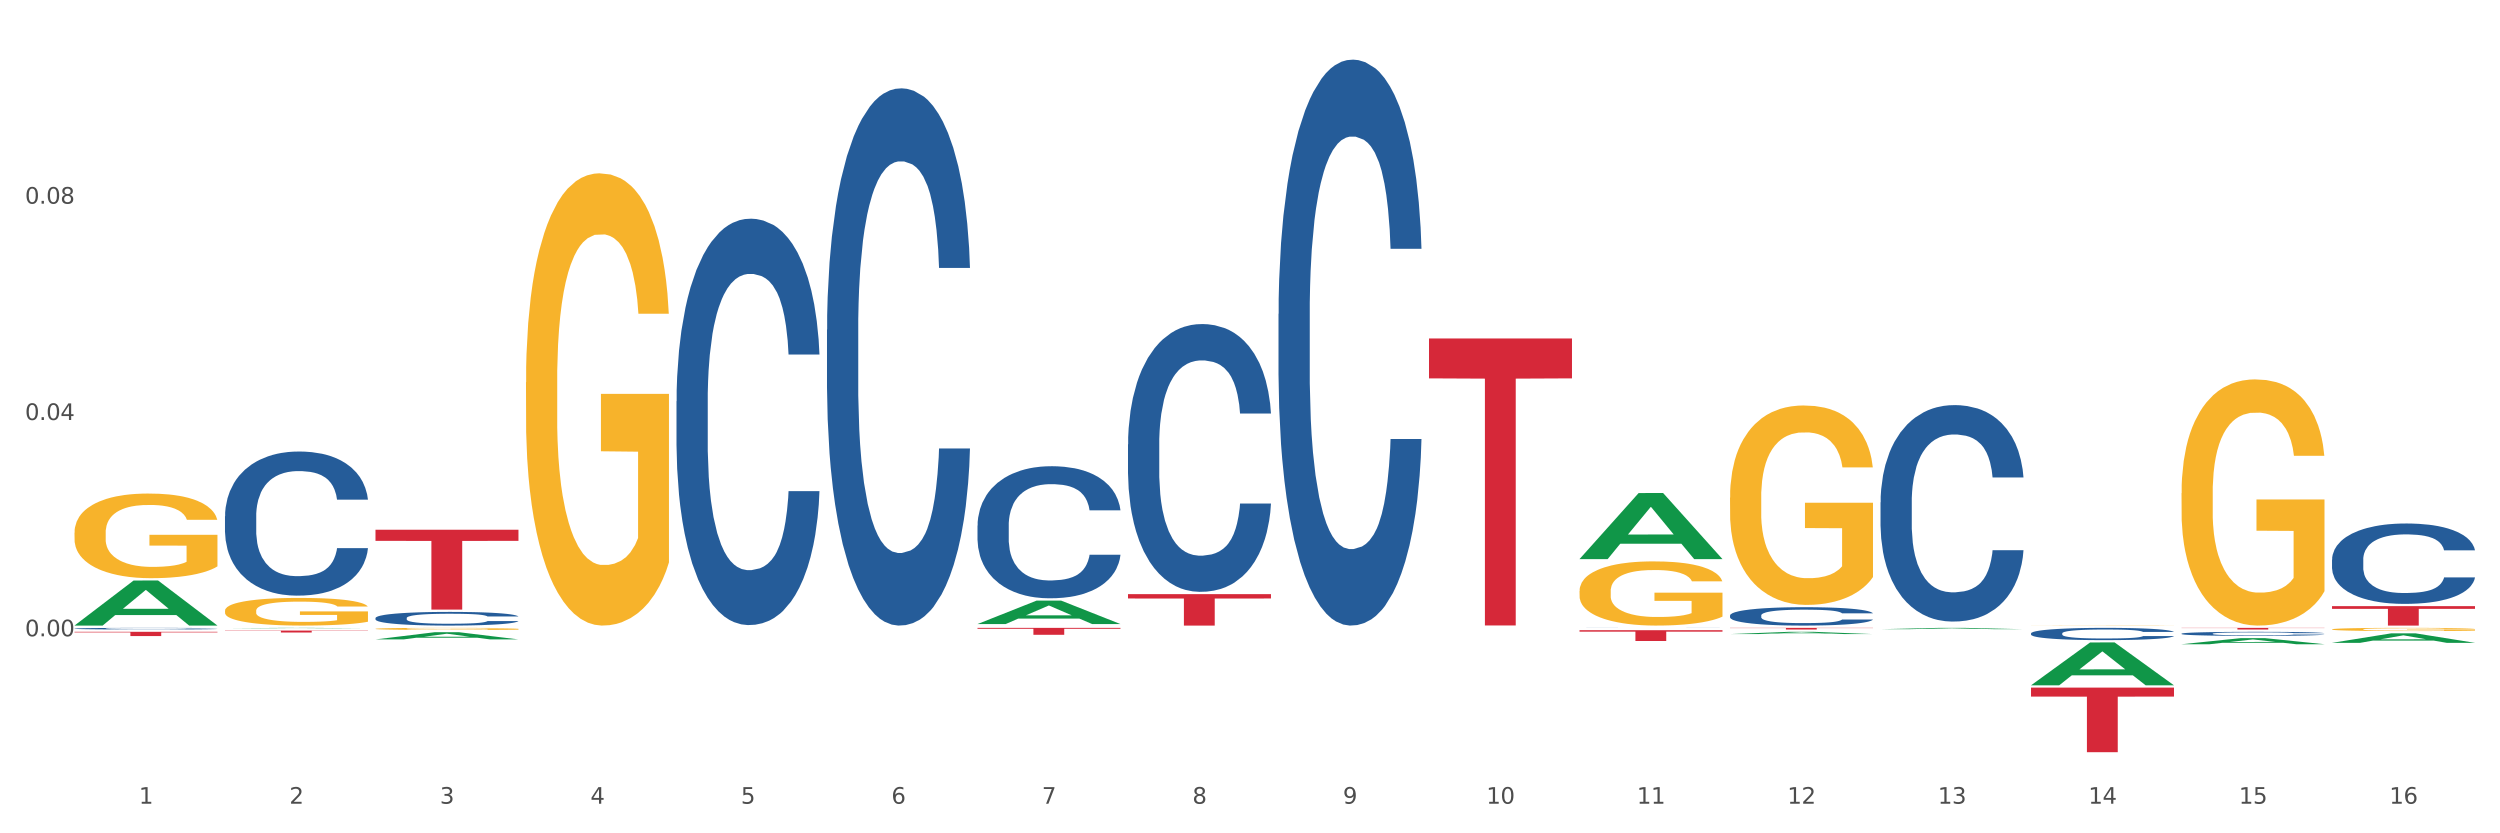 <?xml version="1.0" encoding="utf-8" standalone="no"?>
<!DOCTYPE svg PUBLIC "-//W3C//DTD SVG 1.1//EN"
  "http://www.w3.org/Graphics/SVG/1.1/DTD/svg11.dtd">
<svg xmlns:xlink="http://www.w3.org/1999/xlink" width="1080pt" height="360pt" viewBox="0 0 1080 360" xmlns="http://www.w3.org/2000/svg" version="1.1">
 <rect x="0" y="0" width="1080" height="360" fill="#333333" stroke="none"/>
 <defs>
  <style type="text/css">*{stroke-linejoin: round; stroke-linecap: butt}</style>
 </defs>
 <g id="figure_1">
  <g id="patch_1">
   <path d="M 0 360 
L 1080 360 
L 1080 0 
L 0 0 
z
" style="fill: #ffffff; stroke: #ffffff; stroke-linejoin: miter"/>
  </g>
  <g id="axes_1">
   <g id="matplotlib.axis_1">
    <g id="xtick_1">
     <g id="text_1">
      <!-- 1 -->
      <g style="fill: #4d4d4d" transform="translate(60.004 347.204) scale(0.096 -0.096)">
       <defs>
        <path id="DejaVuSans-31" d="M 794 531 
L 1825 531 
L 1825 4091 
L 703 3866 
L 703 4441 
L 1819 4666 
L 2450 4666 
L 2450 531 
L 3481 531 
L 3481 0 
L 794 0 
L 794 531 
z
" transform="scale(0.016)"/>
       </defs>
       <use xlink:href="#DejaVuSans-31"/>
      </g>
     </g>
    </g>
    <g id="xtick_2">
     <g id="text_2">
      <!-- 2 -->
      <g style="fill: #4d4d4d" transform="translate(125.021 347.204) scale(0.096 -0.096)">
       <defs>
        <path id="DejaVuSans-32" d="M 1228 531 
L 3431 531 
L 3431 0 
L 469 0 
L 469 531 
Q 828 903 1448 1529 
Q 2069 2156 2228 2338 
Q 2531 2678 2651 2914 
Q 2772 3150 2772 3378 
Q 2772 3750 2511 3984 
Q 2250 4219 1831 4219 
Q 1534 4219 1204 4116 
Q 875 4013 500 3803 
L 500 4441 
Q 881 4594 1212 4672 
Q 1544 4750 1819 4750 
Q 2544 4750 2975 4387 
Q 3406 4025 3406 3419 
Q 3406 3131 3298 2873 
Q 3191 2616 2906 2266 
Q 2828 2175 2409 1742 
Q 1991 1309 1228 531 
z
" transform="scale(0.016)"/>
       </defs>
       <use xlink:href="#DejaVuSans-32"/>
      </g>
     </g>
    </g>
    <g id="xtick_3">
     <g id="text_3">
      <!-- 3 -->
      <g style="fill: #4d4d4d" transform="translate(190.039 347.204) scale(0.096 -0.096)">
       <defs>
        <path id="DejaVuSans-33" d="M 2597 2516 
Q 3050 2419 3304 2112 
Q 3559 1806 3559 1356 
Q 3559 666 3084 287 
Q 2609 -91 1734 -91 
Q 1441 -91 1130 -33 
Q 819 25 488 141 
L 488 750 
Q 750 597 1062 519 
Q 1375 441 1716 441 
Q 2309 441 2620 675 
Q 2931 909 2931 1356 
Q 2931 1769 2642 2001 
Q 2353 2234 1838 2234 
L 1294 2234 
L 1294 2753 
L 1863 2753 
Q 2328 2753 2575 2939 
Q 2822 3125 2822 3475 
Q 2822 3834 2567 4026 
Q 2313 4219 1838 4219 
Q 1578 4219 1281 4162 
Q 984 4106 628 3988 
L 628 4550 
Q 988 4650 1302 4700 
Q 1616 4750 1894 4750 
Q 2613 4750 3031 4423 
Q 3450 4097 3450 3541 
Q 3450 3153 3228 2886 
Q 3006 2619 2597 2516 
z
" transform="scale(0.016)"/>
       </defs>
       <use xlink:href="#DejaVuSans-33"/>
      </g>
     </g>
    </g>
    <g id="xtick_4">
     <g id="text_4">
      <!-- 4 -->
      <g style="fill: #4d4d4d" transform="translate(255.056 347.204) scale(0.096 -0.096)">
       <defs>
        <path id="DejaVuSans-34" d="M 2419 4116 
L 825 1625 
L 2419 1625 
L 2419 4116 
z
M 2253 4666 
L 3047 4666 
L 3047 1625 
L 3713 1625 
L 3713 1100 
L 3047 1100 
L 3047 0 
L 2419 0 
L 2419 1100 
L 313 1100 
L 313 1709 
L 2253 4666 
z
" transform="scale(0.016)"/>
       </defs>
       <use xlink:href="#DejaVuSans-34"/>
      </g>
     </g>
    </g>
    <g id="xtick_5">
     <g id="text_5">
      <!-- 5 -->
      <g style="fill: #4d4d4d" transform="translate(320.073 347.204) scale(0.096 -0.096)">
       <defs>
        <path id="DejaVuSans-35" d="M 691 4666 
L 3169 4666 
L 3169 4134 
L 1269 4134 
L 1269 2991 
Q 1406 3038 1543 3061 
Q 1681 3084 1819 3084 
Q 2600 3084 3056 2656 
Q 3513 2228 3513 1497 
Q 3513 744 3044 326 
Q 2575 -91 1722 -91 
Q 1428 -91 1123 -41 
Q 819 9 494 109 
L 494 744 
Q 775 591 1075 516 
Q 1375 441 1709 441 
Q 2250 441 2565 725 
Q 2881 1009 2881 1497 
Q 2881 1984 2565 2268 
Q 2250 2553 1709 2553 
Q 1456 2553 1204 2497 
Q 953 2441 691 2322 
L 691 4666 
z
" transform="scale(0.016)"/>
       </defs>
       <use xlink:href="#DejaVuSans-35"/>
      </g>
     </g>
    </g>
    <g id="xtick_6">
     <g id="text_6">
      <!-- 6 -->
      <g style="fill: #4d4d4d" transform="translate(385.09 347.204) scale(0.096 -0.096)">
       <defs>
        <path id="DejaVuSans-36" d="M 2113 2584 
Q 1688 2584 1439 2293 
Q 1191 2003 1191 1497 
Q 1191 994 1439 701 
Q 1688 409 2113 409 
Q 2538 409 2786 701 
Q 3034 994 3034 1497 
Q 3034 2003 2786 2293 
Q 2538 2584 2113 2584 
z
M 3366 4563 
L 3366 3988 
Q 3128 4100 2886 4159 
Q 2644 4219 2406 4219 
Q 1781 4219 1451 3797 
Q 1122 3375 1075 2522 
Q 1259 2794 1537 2939 
Q 1816 3084 2150 3084 
Q 2853 3084 3261 2657 
Q 3669 2231 3669 1497 
Q 3669 778 3244 343 
Q 2819 -91 2113 -91 
Q 1303 -91 875 529 
Q 447 1150 447 2328 
Q 447 3434 972 4092 
Q 1497 4750 2381 4750 
Q 2619 4750 2861 4703 
Q 3103 4656 3366 4563 
z
" transform="scale(0.016)"/>
       </defs>
       <use xlink:href="#DejaVuSans-36"/>
      </g>
     </g>
    </g>
    <g id="xtick_7">
     <g id="text_7">
      <!-- 7 -->
      <g style="fill: #4d4d4d" transform="translate(450.108 347.204) scale(0.096 -0.096)">
       <defs>
        <path id="DejaVuSans-37" d="M 525 4666 
L 3525 4666 
L 3525 4397 
L 1831 0 
L 1172 0 
L 2766 4134 
L 525 4134 
L 525 4666 
z
" transform="scale(0.016)"/>
       </defs>
       <use xlink:href="#DejaVuSans-37"/>
      </g>
     </g>
    </g>
    <g id="xtick_8">
     <g id="text_8">
      <!-- 8 -->
      <g style="fill: #4d4d4d" transform="translate(515.125 347.204) scale(0.096 -0.096)">
       <defs>
        <path id="DejaVuSans-38" d="M 2034 2216 
Q 1584 2216 1326 1975 
Q 1069 1734 1069 1313 
Q 1069 891 1326 650 
Q 1584 409 2034 409 
Q 2484 409 2743 651 
Q 3003 894 3003 1313 
Q 3003 1734 2745 1975 
Q 2488 2216 2034 2216 
z
M 1403 2484 
Q 997 2584 770 2862 
Q 544 3141 544 3541 
Q 544 4100 942 4425 
Q 1341 4750 2034 4750 
Q 2731 4750 3128 4425 
Q 3525 4100 3525 3541 
Q 3525 3141 3298 2862 
Q 3072 2584 2669 2484 
Q 3125 2378 3379 2068 
Q 3634 1759 3634 1313 
Q 3634 634 3220 271 
Q 2806 -91 2034 -91 
Q 1263 -91 848 271 
Q 434 634 434 1313 
Q 434 1759 690 2068 
Q 947 2378 1403 2484 
z
M 1172 3481 
Q 1172 3119 1398 2916 
Q 1625 2713 2034 2713 
Q 2441 2713 2670 2916 
Q 2900 3119 2900 3481 
Q 2900 3844 2670 4047 
Q 2441 4250 2034 4250 
Q 1625 4250 1398 4047 
Q 1172 3844 1172 3481 
z
" transform="scale(0.016)"/>
       </defs>
       <use xlink:href="#DejaVuSans-38"/>
      </g>
     </g>
    </g>
    <g id="xtick_9">
     <g id="text_9">
      <!-- 9 -->
      <g style="fill: #4d4d4d" transform="translate(580.142 347.204) scale(0.096 -0.096)">
       <defs>
        <path id="DejaVuSans-39" d="M 703 97 
L 703 672 
Q 941 559 1184 500 
Q 1428 441 1663 441 
Q 2288 441 2617 861 
Q 2947 1281 2994 2138 
Q 2813 1869 2534 1725 
Q 2256 1581 1919 1581 
Q 1219 1581 811 2004 
Q 403 2428 403 3163 
Q 403 3881 828 4315 
Q 1253 4750 1959 4750 
Q 2769 4750 3195 4129 
Q 3622 3509 3622 2328 
Q 3622 1225 3098 567 
Q 2575 -91 1691 -91 
Q 1453 -91 1209 -44 
Q 966 3 703 97 
z
M 1959 2075 
Q 2384 2075 2632 2365 
Q 2881 2656 2881 3163 
Q 2881 3666 2632 3958 
Q 2384 4250 1959 4250 
Q 1534 4250 1286 3958 
Q 1038 3666 1038 3163 
Q 1038 2656 1286 2365 
Q 1534 2075 1959 2075 
z
" transform="scale(0.016)"/>
       </defs>
       <use xlink:href="#DejaVuSans-39"/>
      </g>
     </g>
    </g>
    <g id="xtick_10">
     <g id="text_10">
      <!-- 10 -->
      <g style="fill: #4d4d4d" transform="translate(642.105 347.204) scale(0.096 -0.096)">
       <defs>
        <path id="DejaVuSans-30" d="M 2034 4250 
Q 1547 4250 1301 3770 
Q 1056 3291 1056 2328 
Q 1056 1369 1301 889 
Q 1547 409 2034 409 
Q 2525 409 2770 889 
Q 3016 1369 3016 2328 
Q 3016 3291 2770 3770 
Q 2525 4250 2034 4250 
z
M 2034 4750 
Q 2819 4750 3233 4129 
Q 3647 3509 3647 2328 
Q 3647 1150 3233 529 
Q 2819 -91 2034 -91 
Q 1250 -91 836 529 
Q 422 1150 422 2328 
Q 422 3509 836 4129 
Q 1250 4750 2034 4750 
z
" transform="scale(0.016)"/>
       </defs>
       <use xlink:href="#DejaVuSans-31"/>
       <use xlink:href="#DejaVuSans-30" transform="translate(63.623 0)"/>
      </g>
     </g>
    </g>
    <g id="xtick_11">
     <g id="text_11">
      <!-- 11 -->
      <g style="fill: #4d4d4d" transform="translate(707.123 347.204) scale(0.096 -0.096)">
       <use xlink:href="#DejaVuSans-31"/>
       <use xlink:href="#DejaVuSans-31" transform="translate(63.623 0)"/>
      </g>
     </g>
    </g>
    <g id="xtick_12">
     <g id="text_12">
      <!-- 12 -->
      <g style="fill: #4d4d4d" transform="translate(772.14 347.204) scale(0.096 -0.096)">
       <use xlink:href="#DejaVuSans-31"/>
       <use xlink:href="#DejaVuSans-32" transform="translate(63.623 0)"/>
      </g>
     </g>
    </g>
    <g id="xtick_13">
     <g id="text_13">
      <!-- 13 -->
      <g style="fill: #4d4d4d" transform="translate(837.157 347.204) scale(0.096 -0.096)">
       <use xlink:href="#DejaVuSans-31"/>
       <use xlink:href="#DejaVuSans-33" transform="translate(63.623 0)"/>
      </g>
     </g>
    </g>
    <g id="xtick_14">
     <g id="text_14">
      <!-- 14 -->
      <g style="fill: #4d4d4d" transform="translate(902.174 347.204) scale(0.096 -0.096)">
       <use xlink:href="#DejaVuSans-31"/>
       <use xlink:href="#DejaVuSans-34" transform="translate(63.623 0)"/>
      </g>
     </g>
    </g>
    <g id="xtick_15">
     <g id="text_15">
      <!-- 15 -->
      <g style="fill: #4d4d4d" transform="translate(967.192 347.204) scale(0.096 -0.096)">
       <use xlink:href="#DejaVuSans-31"/>
       <use xlink:href="#DejaVuSans-35" transform="translate(63.623 0)"/>
      </g>
     </g>
    </g>
    <g id="xtick_16">
     <g id="text_16">
      <!-- 16 -->
      <g style="fill: #4d4d4d" transform="translate(1032.209 347.204) scale(0.096 -0.096)">
       <use xlink:href="#DejaVuSans-31"/>
       <use xlink:href="#DejaVuSans-36" transform="translate(63.623 0)"/>
      </g>
     </g>
    </g>
    <g id="xtick_17"/>
    <g id="xtick_18"/>
    <g id="xtick_19"/>
    <g id="xtick_20"/>
    <g id="xtick_21"/>
    <g id="xtick_22"/>
    <g id="xtick_23"/>
    <g id="xtick_24"/>
    <g id="xtick_25"/>
    <g id="xtick_26"/>
    <g id="xtick_27"/>
    <g id="xtick_28"/>
    <g id="xtick_29"/>
    <g id="xtick_30"/>
    <g id="xtick_31"/>
   </g>
   <g id="matplotlib.axis_2">
    <g id="ytick_1">
     <g id="text_17">
      <!-- 0.00 -->
      <g style="fill: #4d4d4d" transform="translate(10.8 274.881) scale(0.096 -0.096)">
       <defs>
        <path id="DejaVuSans-2e" d="M 684 794 
L 1344 794 
L 1344 0 
L 684 0 
L 684 794 
z
" transform="scale(0.016)"/>
       </defs>
       <use xlink:href="#DejaVuSans-30"/>
       <use xlink:href="#DejaVuSans-2e" transform="translate(63.623 0)"/>
       <use xlink:href="#DejaVuSans-30" transform="translate(95.41 0)"/>
       <use xlink:href="#DejaVuSans-30" transform="translate(159.033 0)"/>
      </g>
     </g>
    </g>
    <g id="ytick_2">
     <g id="text_18">
      <!-- 0.04 -->
      <g style="fill: #4d4d4d" transform="translate(10.8 181.437) scale(0.096 -0.096)">
       <use xlink:href="#DejaVuSans-30"/>
       <use xlink:href="#DejaVuSans-2e" transform="translate(63.623 0)"/>
       <use xlink:href="#DejaVuSans-30" transform="translate(95.41 0)"/>
       <use xlink:href="#DejaVuSans-34" transform="translate(159.033 0)"/>
      </g>
     </g>
    </g>
    <g id="ytick_3">
     <g id="text_19">
      <!-- 0.08 -->
      <g style="fill: #4d4d4d" transform="translate(10.8 87.994) scale(0.096 -0.096)">
       <use xlink:href="#DejaVuSans-30"/>
       <use xlink:href="#DejaVuSans-2e" transform="translate(63.623 0)"/>
       <use xlink:href="#DejaVuSans-30" transform="translate(95.41 0)"/>
       <use xlink:href="#DejaVuSans-38" transform="translate(159.033 0)"/>
      </g>
     </g>
    </g>
    <g id="ytick_4"/>
    <g id="ytick_5"/>
    <g id="ytick_6"/>
    <g id="ytick_7"/>
   </g>
   <g id="PolyCollection_1">
    <path d="M 32.175 270.215 
L 32.239 270.197 
L 57.709 250.782 
L 68.28 250.764 
L 93.941 270.252 
L 81.715 270.252 
L 76.176 265.714 
L 49.877 265.714 
L 49.686 265.787 
L 44.337 270.252 
L 32.175 270.252 
L 32.175 270.215 
L 53.188 263.006 
L 72.864 262.987 
L 63.122 254.918 
L 62.995 254.881 
L 62.867 254.936 
L 53.125 262.987 
L 53.188 263.006 
L 32.175 270.215 
z
" clip-path="url(#p27cf1bd103)" style="fill: #109648"/>
    <path d="M 877.399 297.05 
L 939.166 297.05 
L 939.166 300.927 
L 914.869 300.953 
L 914.869 324.95 
L 901.549 324.95 
L 901.549 300.953 
L 877.399 300.927 
L 877.399 297.076 
L 877.399 297.05 
z
" clip-path="url(#p27cf1bd103)" style="fill: #d62839"/>
    <path d="M 747.365 271.233 
L 809.131 271.233 
L 809.131 271.334 
L 784.834 271.335 
L 784.834 271.957 
L 771.515 271.957 
L 771.515 271.335 
L 747.365 271.334 
L 747.365 271.234 
L 747.365 271.233 
z
" clip-path="url(#p27cf1bd103)" style="fill: #d62839"/>
    <path d="M 682.347 272.24 
L 744.114 272.24 
L 744.114 272.89 
L 719.817 272.894 
L 719.817 276.915 
L 706.498 276.915 
L 706.498 272.894 
L 682.347 272.89 
L 682.347 272.245 
L 682.347 272.24 
z
" clip-path="url(#p27cf1bd103)" style="fill: #d62839"/>
    <path d="M 617.33 146.225 
L 679.097 146.225 
L 679.097 163.455 
L 654.8 163.571 
L 654.8 270.211 
L 641.481 270.211 
L 641.481 163.571 
L 617.33 163.455 
L 617.33 146.341 
L 617.33 146.225 
z
" clip-path="url(#p27cf1bd103)" style="fill: #d62839"/>
    <path d="M 487.296 256.662 
L 549.062 256.662 
L 549.062 258.55 
L 524.765 258.563 
L 524.765 270.252 
L 511.446 270.252 
L 511.446 258.563 
L 487.296 258.55 
L 487.296 256.674 
L 487.296 256.662 
z
" clip-path="url(#p27cf1bd103)" style="fill: #d62839"/>
    <path d="M 422.278 271.233 
L 484.045 271.233 
L 484.045 271.649 
L 459.748 271.652 
L 459.748 274.224 
L 446.429 274.224 
L 446.429 271.652 
L 422.278 271.649 
L 422.278 271.236 
L 422.278 271.233 
z
" clip-path="url(#p27cf1bd103)" style="fill: #d62839"/>
    <path d="M 162.209 228.858 
L 223.976 228.858 
L 223.976 233.652 
L 199.679 233.684 
L 199.679 263.358 
L 186.36 263.358 
L 186.36 233.684 
L 162.209 233.652 
L 162.209 228.89 
L 162.209 228.858 
z
" clip-path="url(#p27cf1bd103)" style="fill: #d62839"/>
    <path d="M 97.192 272.405 
L 158.959 272.405 
L 158.959 272.522 
L 134.662 272.522 
L 134.662 273.243 
L 121.343 273.243 
L 121.343 272.522 
L 97.192 272.522 
L 97.192 272.406 
L 97.192 272.405 
z
" clip-path="url(#p27cf1bd103)" style="fill: #d62839"/>
    <path d="M 32.175 272.925 
L 93.941 272.925 
L 93.941 273.185 
L 69.645 273.186 
L 69.645 274.795 
L 56.325 274.795 
L 56.325 273.186 
L 32.175 273.185 
L 32.175 272.926 
L 32.175 272.925 
z
" clip-path="url(#p27cf1bd103)" style="fill: #d62839"/>
    <path d="M 32.175 271.552 
L 32.248 271.552 
L 32.248 271.533 
L 32.467 271.509 
L 33.27 271.463 
L 34.292 271.429 
L 36.045 271.389 
L 36.994 271.372 
L 38.235 271.353 
L 40.79 271.323 
L 43.711 271.297 
L 45.755 271.283 
L 47.288 271.274 
L 50.72 271.257 
L 52.691 271.25 
L 54.735 271.244 
L 56.487 271.241 
L 59.408 271.236 
L 61.744 271.234 
L 64.445 271.233 
L 66.709 271.234 
L 69.702 271.237 
L 74.083 271.244 
L 75.762 271.249 
L 78.025 271.257 
L 80.362 271.267 
L 82.26 271.278 
L 84.45 271.292 
L 86.713 271.312 
L 88.904 271.336 
L 90.437 271.359 
L 91.678 271.383 
L 92.773 271.412 
L 93.576 271.444 
L 93.941 271.471 
L 80.581 271.471 
L 80.216 271.447 
L 79.485 271.421 
L 78.755 271.403 
L 77.952 271.389 
L 76.711 271.373 
L 75.616 271.362 
L 73.791 271.35 
L 72.111 271.342 
L 70.724 271.338 
L 69.045 271.334 
L 65.468 271.33 
L 62.912 271.33 
L 61.306 271.331 
L 59.335 271.335 
L 57.655 271.339 
L 55.684 271.347 
L 54.151 271.355 
L 52.618 271.366 
L 51.742 271.374 
L 50.427 271.388 
L 49.551 271.4 
L 48.383 271.42 
L 47.726 271.434 
L 46.558 271.471 
L 46.047 271.498 
L 45.828 271.517 
L 45.682 271.538 
L 45.682 271.639 
L 46.12 271.684 
L 46.485 271.704 
L 47.069 271.726 
L 48.164 271.754 
L 49.77 271.782 
L 51.45 271.802 
L 52.837 271.815 
L 54.151 271.824 
L 55.465 271.831 
L 57.071 271.837 
L 58.386 271.841 
L 60.357 271.845 
L 62.693 271.847 
L 64.518 271.847 
L 68.242 271.844 
L 69.921 271.84 
L 71.527 271.836 
L 73.28 271.829 
L 74.667 271.821 
L 75.47 271.815 
L 76.784 271.803 
L 77.806 271.79 
L 78.682 271.775 
L 79.266 271.762 
L 79.923 271.743 
L 80.435 271.721 
L 80.581 271.709 
L 93.941 271.709 
L 93.649 271.732 
L 93.138 271.755 
L 92.116 271.785 
L 91.313 271.803 
L 90.072 271.824 
L 88.758 271.842 
L 86.932 271.862 
L 85.253 271.877 
L 83.501 271.89 
L 81.603 271.902 
L 78.171 271.918 
L 76.93 271.923 
L 74.302 271.93 
L 72.257 271.935 
L 69.264 271.94 
L 66.198 271.942 
L 62.985 271.943 
L 60.138 271.942 
L 56.998 271.938 
L 55.027 271.934 
L 52.837 271.928 
L 50.281 271.919 
L 47.872 271.908 
L 45.609 271.895 
L 43.492 271.88 
L 41.52 271.863 
L 38.965 271.835 
L 37.067 271.808 
L 35.679 271.783 
L 34.73 271.761 
L 33.781 271.734 
L 33.27 271.715 
L 32.467 271.67 
L 32.175 271.628 
L 32.175 271.552 
z
" clip-path="url(#p27cf1bd103)" style="fill: #255c99"/>
    <path d="M 97.192 223.029 
L 97.265 222.972 
L 97.265 221.38 
L 97.484 219.219 
L 98.287 215.239 
L 99.31 212.225 
L 101.062 208.7 
L 102.011 207.222 
L 103.252 205.573 
L 105.807 202.9 
L 108.728 200.626 
L 110.772 199.375 
L 112.305 198.579 
L 115.737 197.157 
L 117.708 196.532 
L 119.752 196.02 
L 121.505 195.679 
L 124.425 195.281 
L 126.761 195.11 
L 129.463 195.053 
L 131.726 195.11 
L 134.719 195.337 
L 139.1 196.02 
L 140.779 196.418 
L 143.042 197.1 
L 145.379 198.01 
L 147.277 198.92 
L 149.467 200.228 
L 151.731 201.933 
L 153.921 204.094 
L 155.454 206.084 
L 156.695 208.188 
L 157.79 210.747 
L 158.594 213.533 
L 158.959 215.864 
L 145.598 215.864 
L 145.233 213.761 
L 144.503 211.486 
L 143.773 209.951 
L 142.969 208.7 
L 141.728 207.278 
L 140.633 206.369 
L 138.808 205.288 
L 137.129 204.606 
L 135.741 204.208 
L 134.062 203.867 
L 130.485 203.526 
L 127.929 203.526 
L 126.323 203.639 
L 124.352 203.924 
L 122.673 204.322 
L 120.701 205.004 
L 119.168 205.743 
L 117.635 206.71 
L 116.759 207.392 
L 115.445 208.643 
L 114.569 209.667 
L 113.4 211.429 
L 112.743 212.68 
L 111.575 215.921 
L 111.064 218.31 
L 110.845 219.958 
L 110.699 221.778 
L 110.699 230.648 
L 111.137 234.629 
L 111.502 236.335 
L 112.086 238.268 
L 113.181 240.77 
L 114.788 243.215 
L 116.467 244.978 
L 117.854 246.058 
L 119.168 246.854 
L 120.482 247.479 
L 122.089 248.048 
L 123.403 248.389 
L 125.374 248.73 
L 127.71 248.901 
L 129.536 248.901 
L 133.259 248.617 
L 134.938 248.332 
L 136.545 247.934 
L 138.297 247.309 
L 139.684 246.627 
L 140.487 246.115 
L 141.801 245.034 
L 142.823 243.897 
L 143.7 242.589 
L 144.284 241.452 
L 144.941 239.746 
L 145.452 237.813 
L 145.598 236.789 
L 158.959 236.789 
L 158.667 238.837 
L 158.156 240.827 
L 157.133 243.499 
L 156.33 245.034 
L 155.089 246.911 
L 153.775 248.503 
L 151.95 250.266 
L 150.27 251.573 
L 148.518 252.711 
L 146.62 253.734 
L 143.188 255.156 
L 141.947 255.554 
L 139.319 256.236 
L 137.275 256.634 
L 134.281 257.032 
L 131.215 257.26 
L 128.002 257.316 
L 125.155 257.203 
L 122.016 256.862 
L 120.044 256.52 
L 117.854 256.009 
L 115.299 255.213 
L 112.889 254.246 
L 110.626 253.109 
L 108.509 251.801 
L 106.538 250.323 
L 103.982 247.877 
L 102.084 245.489 
L 100.697 243.272 
L 99.748 241.395 
L 98.798 239.007 
L 98.287 237.358 
L 97.484 233.378 
L 97.192 229.682 
L 97.192 223.029 
z
" clip-path="url(#p27cf1bd103)" style="fill: #255c99"/>
    <path d="M 162.209 266.996 
L 162.282 266.99 
L 162.282 266.839 
L 162.502 266.634 
L 163.305 266.256 
L 164.327 265.97 
L 166.079 265.635 
L 167.028 265.495 
L 168.269 265.338 
L 170.825 265.085 
L 173.745 264.869 
L 175.789 264.75 
L 177.323 264.674 
L 180.754 264.539 
L 182.725 264.48 
L 184.77 264.431 
L 186.522 264.399 
L 189.442 264.361 
L 191.778 264.345 
L 194.48 264.339 
L 196.743 264.345 
L 199.737 264.366 
L 204.117 264.431 
L 205.796 264.469 
L 208.06 264.534 
L 210.396 264.62 
L 212.294 264.707 
L 214.485 264.831 
L 216.748 264.993 
L 218.938 265.198 
L 220.471 265.387 
L 221.713 265.587 
L 222.808 265.83 
L 223.611 266.094 
L 223.976 266.316 
L 210.615 266.316 
L 210.25 266.116 
L 209.52 265.9 
L 208.79 265.754 
L 207.987 265.635 
L 206.746 265.5 
L 205.65 265.414 
L 203.825 265.311 
L 202.146 265.247 
L 200.759 265.209 
L 199.079 265.176 
L 195.502 265.144 
L 192.947 265.144 
L 191.34 265.155 
L 189.369 265.182 
L 187.69 265.22 
L 185.719 265.284 
L 184.185 265.355 
L 182.652 265.446 
L 181.776 265.511 
L 180.462 265.63 
L 179.586 265.727 
L 178.418 265.894 
L 177.761 266.013 
L 176.592 266.321 
L 176.081 266.548 
L 175.862 266.704 
L 175.716 266.877 
L 175.716 267.719 
L 176.154 268.097 
L 176.519 268.259 
L 177.104 268.443 
L 178.199 268.68 
L 179.805 268.913 
L 181.484 269.08 
L 182.871 269.183 
L 184.185 269.258 
L 185.5 269.318 
L 187.106 269.372 
L 188.42 269.404 
L 190.391 269.436 
L 192.728 269.452 
L 194.553 269.452 
L 198.276 269.426 
L 199.956 269.399 
L 201.562 269.361 
L 203.314 269.301 
L 204.701 269.237 
L 205.504 269.188 
L 206.819 269.085 
L 207.841 268.977 
L 208.717 268.853 
L 209.301 268.745 
L 209.958 268.583 
L 210.469 268.4 
L 210.615 268.302 
L 223.976 268.302 
L 223.684 268.497 
L 223.173 268.686 
L 222.151 268.94 
L 221.348 269.085 
L 220.106 269.264 
L 218.792 269.415 
L 216.967 269.582 
L 215.288 269.706 
L 213.535 269.814 
L 211.637 269.911 
L 208.206 270.046 
L 206.965 270.084 
L 204.336 270.149 
L 202.292 270.187 
L 199.299 270.225 
L 196.232 270.246 
L 193.02 270.252 
L 190.172 270.241 
L 187.033 270.208 
L 185.062 270.176 
L 182.871 270.127 
L 180.316 270.052 
L 177.907 269.96 
L 175.643 269.852 
L 173.526 269.728 
L 171.555 269.587 
L 168.999 269.355 
L 167.101 269.129 
L 165.714 268.918 
L 164.765 268.74 
L 163.816 268.513 
L 163.305 268.356 
L 162.502 267.979 
L 162.209 267.628 
L 162.209 266.996 
z
" clip-path="url(#p27cf1bd103)" style="fill: #255c99"/>
    <path d="M 292.244 173.356 
L 292.317 173.195 
L 292.317 168.706 
L 292.536 162.613 
L 293.339 151.389 
L 294.361 142.891 
L 296.113 132.951 
L 297.063 128.782 
L 298.304 124.132 
L 300.859 116.596 
L 303.78 110.183 
L 305.824 106.655 
L 307.357 104.41 
L 310.788 100.402 
L 312.76 98.638 
L 314.804 97.195 
L 316.556 96.233 
L 319.477 95.111 
L 321.813 94.63 
L 324.514 94.469 
L 326.778 94.63 
L 329.771 95.271 
L 334.152 97.195 
L 335.831 98.318 
L 338.094 100.242 
L 340.431 102.807 
L 342.329 105.372 
L 344.519 109.06 
L 346.782 113.87 
L 348.973 119.963 
L 350.506 125.575 
L 351.747 131.507 
L 352.842 138.723 
L 353.645 146.579 
L 354.01 153.153 
L 340.65 153.153 
L 340.284 147.221 
L 339.554 140.807 
L 338.824 136.478 
L 338.021 132.951 
L 336.78 128.942 
L 335.685 126.377 
L 333.86 123.33 
L 332.18 121.406 
L 330.793 120.284 
L 329.114 119.322 
L 325.536 118.36 
L 322.981 118.36 
L 321.375 118.68 
L 319.404 119.482 
L 317.724 120.605 
L 315.753 122.529 
L 314.22 124.613 
L 312.687 127.339 
L 311.811 129.263 
L 310.496 132.79 
L 309.62 135.676 
L 308.452 140.647 
L 307.795 144.174 
L 306.627 153.313 
L 306.116 160.048 
L 305.897 164.697 
L 305.751 169.828 
L 305.751 194.841 
L 306.189 206.065 
L 306.554 210.875 
L 307.138 216.326 
L 308.233 223.381 
L 309.839 230.276 
L 311.519 235.246 
L 312.906 238.293 
L 314.22 240.537 
L 315.534 242.301 
L 317.14 243.904 
L 318.455 244.866 
L 320.426 245.829 
L 322.762 246.31 
L 324.587 246.31 
L 328.311 245.508 
L 329.99 244.706 
L 331.596 243.584 
L 333.349 241.82 
L 334.736 239.896 
L 335.539 238.453 
L 336.853 235.407 
L 337.875 232.2 
L 338.751 228.512 
L 339.335 225.305 
L 339.992 220.495 
L 340.504 215.044 
L 340.65 212.158 
L 354.01 212.158 
L 353.718 217.93 
L 353.207 223.542 
L 352.185 231.077 
L 351.382 235.407 
L 350.141 240.698 
L 348.827 245.187 
L 347.001 250.158 
L 345.322 253.845 
L 343.57 257.052 
L 341.672 259.938 
L 338.24 263.947 
L 336.999 265.069 
L 334.371 266.993 
L 332.326 268.115 
L 329.333 269.238 
L 326.267 269.879 
L 323.054 270.04 
L 320.207 269.719 
L 317.067 268.757 
L 315.096 267.795 
L 312.906 266.352 
L 310.35 264.107 
L 307.941 261.381 
L 305.678 258.175 
L 303.561 254.487 
L 301.589 250.318 
L 299.034 243.423 
L 297.136 236.689 
L 295.748 230.436 
L 294.799 225.145 
L 293.85 218.411 
L 293.339 213.761 
L 292.536 202.537 
L 292.244 192.115 
L 292.244 173.356 
z
" clip-path="url(#p27cf1bd103)" style="fill: #255c99"/>
    <path d="M 357.261 142.441 
L 357.334 142.229 
L 357.334 136.295 
L 357.553 128.24 
L 358.356 113.403 
L 359.378 102.169 
L 361.131 89.028 
L 362.08 83.517 
L 363.321 77.37 
L 365.876 67.408 
L 368.797 58.93 
L 370.841 54.267 
L 372.374 51.3 
L 375.806 46.001 
L 377.777 43.669 
L 379.821 41.762 
L 381.574 40.49 
L 384.494 39.006 
L 386.83 38.37 
L 389.532 38.158 
L 391.795 38.37 
L 394.788 39.218 
L 399.169 41.762 
L 400.848 43.245 
L 403.111 45.789 
L 405.448 49.18 
L 407.346 52.571 
L 409.536 57.446 
L 411.8 63.805 
L 413.99 71.86 
L 415.523 79.278 
L 416.764 87.12 
L 417.859 96.659 
L 418.663 107.044 
L 419.028 115.735 
L 405.667 115.735 
L 405.302 107.892 
L 404.572 99.414 
L 403.842 93.691 
L 403.038 89.028 
L 401.797 83.729 
L 400.702 80.338 
L 398.877 76.311 
L 397.198 73.767 
L 395.81 72.283 
L 394.131 71.012 
L 390.554 69.74 
L 387.998 69.74 
L 386.392 70.164 
L 384.421 71.224 
L 382.742 72.707 
L 380.77 75.251 
L 379.237 78.006 
L 377.704 81.61 
L 376.828 84.153 
L 375.514 88.816 
L 374.638 92.631 
L 373.469 99.202 
L 372.812 103.865 
L 371.644 115.947 
L 371.133 124.849 
L 370.914 130.996 
L 370.768 137.778 
L 370.768 170.844 
L 371.206 185.681 
L 371.571 192.039 
L 372.155 199.246 
L 373.25 208.572 
L 374.857 217.686 
L 376.536 224.257 
L 377.923 228.284 
L 379.237 231.251 
L 380.551 233.583 
L 382.158 235.703 
L 383.472 236.974 
L 385.443 238.246 
L 387.779 238.882 
L 389.605 238.882 
L 393.328 237.822 
L 395.007 236.762 
L 396.614 235.279 
L 398.366 232.947 
L 399.753 230.404 
L 400.556 228.496 
L 401.87 224.469 
L 402.892 220.23 
L 403.769 215.355 
L 404.353 211.115 
L 405.01 204.757 
L 405.521 197.55 
L 405.667 193.735 
L 419.028 193.735 
L 418.736 201.365 
L 418.224 208.784 
L 417.202 218.746 
L 416.399 224.469 
L 415.158 231.463 
L 413.844 237.398 
L 412.019 243.969 
L 410.339 248.844 
L 408.587 253.083 
L 406.689 256.898 
L 403.257 262.197 
L 402.016 263.681 
L 399.388 266.224 
L 397.344 267.708 
L 394.35 269.192 
L 391.284 270.04 
L 388.071 270.252 
L 385.224 269.828 
L 382.085 268.556 
L 380.113 267.284 
L 377.923 265.377 
L 375.368 262.409 
L 372.958 258.806 
L 370.695 254.567 
L 368.578 249.692 
L 366.606 244.181 
L 364.051 235.067 
L 362.153 226.164 
L 360.766 217.898 
L 359.817 210.904 
L 358.867 202.001 
L 358.356 195.855 
L 357.553 181.018 
L 357.261 167.24 
L 357.261 142.441 
z
" clip-path="url(#p27cf1bd103)" style="fill: #255c99"/>
    <path d="M 422.278 227.042 
L 422.351 226.99 
L 422.351 225.531 
L 422.57 223.55 
L 423.374 219.903 
L 424.396 217.141 
L 426.148 213.91 
L 427.097 212.555 
L 428.338 211.043 
L 430.894 208.594 
L 433.814 206.51 
L 435.858 205.363 
L 437.391 204.634 
L 440.823 203.331 
L 442.794 202.758 
L 444.839 202.289 
L 446.591 201.976 
L 449.511 201.611 
L 451.847 201.455 
L 454.549 201.403 
L 456.812 201.455 
L 459.806 201.663 
L 464.186 202.289 
L 465.865 202.653 
L 468.129 203.279 
L 470.465 204.112 
L 472.363 204.946 
L 474.554 206.145 
L 476.817 207.708 
L 479.007 209.689 
L 480.54 211.512 
L 481.782 213.441 
L 482.877 215.786 
L 483.68 218.339 
L 484.045 220.476 
L 470.684 220.476 
L 470.319 218.548 
L 469.589 216.463 
L 468.859 215.056 
L 468.056 213.91 
L 466.814 212.607 
L 465.719 211.773 
L 463.894 210.783 
L 462.215 210.158 
L 460.828 209.793 
L 459.148 209.48 
L 455.571 209.167 
L 453.016 209.167 
L 451.409 209.272 
L 449.438 209.532 
L 447.759 209.897 
L 445.788 210.522 
L 444.254 211.2 
L 442.721 212.086 
L 441.845 212.711 
L 440.531 213.858 
L 439.655 214.796 
L 438.487 216.411 
L 437.83 217.558 
L 436.661 220.528 
L 436.15 222.717 
L 435.931 224.228 
L 435.785 225.896 
L 435.785 234.025 
L 436.223 237.673 
L 436.588 239.236 
L 437.172 241.008 
L 438.268 243.301 
L 439.874 245.542 
L 441.553 247.157 
L 442.94 248.148 
L 444.254 248.877 
L 445.569 249.45 
L 447.175 249.972 
L 448.489 250.284 
L 450.46 250.597 
L 452.797 250.753 
L 454.622 250.753 
L 458.345 250.493 
L 460.025 250.232 
L 461.631 249.867 
L 463.383 249.294 
L 464.77 248.669 
L 465.573 248.2 
L 466.887 247.21 
L 467.91 246.167 
L 468.786 244.969 
L 469.37 243.926 
L 470.027 242.363 
L 470.538 240.591 
L 470.684 239.653 
L 484.045 239.653 
L 483.753 241.529 
L 483.242 243.353 
L 482.22 245.803 
L 481.416 247.21 
L 480.175 248.929 
L 478.861 250.388 
L 477.036 252.004 
L 475.357 253.203 
L 473.604 254.245 
L 471.706 255.183 
L 468.275 256.486 
L 467.034 256.85 
L 464.405 257.476 
L 462.361 257.841 
L 459.367 258.205 
L 456.301 258.414 
L 453.089 258.466 
L 450.241 258.362 
L 447.102 258.049 
L 445.131 257.736 
L 442.94 257.267 
L 440.385 256.538 
L 437.976 255.652 
L 435.712 254.61 
L 433.595 253.411 
L 431.624 252.056 
L 429.068 249.815 
L 427.17 247.626 
L 425.783 245.594 
L 424.834 243.874 
L 423.885 241.686 
L 423.374 240.174 
L 422.57 236.526 
L 422.278 233.139 
L 422.278 227.042 
z
" clip-path="url(#p27cf1bd103)" style="fill: #255c99"/>
    <path d="M 487.296 191.97 
L 487.369 191.865 
L 487.369 188.906 
L 487.588 184.892 
L 488.391 177.496 
L 489.413 171.896 
L 491.165 165.346 
L 492.114 162.599 
L 493.356 159.535 
L 495.911 154.569 
L 498.831 150.343 
L 500.876 148.018 
L 502.409 146.539 
L 505.84 143.898 
L 507.811 142.736 
L 509.856 141.785 
L 511.608 141.151 
L 514.528 140.411 
L 516.865 140.094 
L 519.566 139.989 
L 521.829 140.094 
L 524.823 140.517 
L 529.203 141.785 
L 530.883 142.524 
L 533.146 143.792 
L 535.482 145.483 
L 537.38 147.173 
L 539.571 149.603 
L 541.834 152.773 
L 544.024 156.788 
L 545.558 160.485 
L 546.799 164.395 
L 547.894 169.149 
L 548.697 174.326 
L 549.062 178.658 
L 535.701 178.658 
L 535.336 174.749 
L 534.606 170.523 
L 533.876 167.67 
L 533.073 165.346 
L 531.832 162.704 
L 530.737 161.014 
L 528.911 159.006 
L 527.232 157.738 
L 525.845 156.999 
L 524.166 156.365 
L 520.588 155.731 
L 518.033 155.731 
L 516.427 155.942 
L 514.455 156.471 
L 512.776 157.21 
L 510.805 158.478 
L 509.272 159.852 
L 507.738 161.648 
L 506.862 162.915 
L 505.548 165.24 
L 504.672 167.142 
L 503.504 170.417 
L 502.847 172.741 
L 501.679 178.764 
L 501.168 183.201 
L 500.949 186.265 
L 500.803 189.646 
L 500.803 206.128 
L 501.241 213.524 
L 501.606 216.693 
L 502.19 220.286 
L 503.285 224.934 
L 504.891 229.478 
L 506.57 232.753 
L 507.957 234.76 
L 509.272 236.239 
L 510.586 237.402 
L 512.192 238.458 
L 513.506 239.092 
L 515.478 239.726 
L 517.814 240.043 
L 519.639 240.043 
L 523.363 239.515 
L 525.042 238.986 
L 526.648 238.247 
L 528.4 237.085 
L 529.787 235.817 
L 530.591 234.866 
L 531.905 232.859 
L 532.927 230.745 
L 533.803 228.315 
L 534.387 226.202 
L 535.044 223.033 
L 535.555 219.44 
L 535.701 217.539 
L 549.062 217.539 
L 548.77 221.342 
L 548.259 225.04 
L 547.237 230.006 
L 546.434 232.859 
L 545.193 236.345 
L 543.878 239.303 
L 542.053 242.579 
L 540.374 245.009 
L 538.622 247.122 
L 536.723 249.024 
L 533.292 251.665 
L 532.051 252.405 
L 529.422 253.672 
L 527.378 254.412 
L 524.385 255.152 
L 521.318 255.574 
L 518.106 255.68 
L 515.258 255.468 
L 512.119 254.835 
L 510.148 254.201 
L 507.957 253.25 
L 505.402 251.771 
L 502.993 249.974 
L 500.73 247.861 
L 498.612 245.431 
L 496.641 242.684 
L 494.086 238.141 
L 492.187 233.704 
L 490.8 229.583 
L 489.851 226.097 
L 488.902 221.659 
L 488.391 218.595 
L 487.588 211.199 
L 487.296 204.332 
L 487.296 191.97 
z
" clip-path="url(#p27cf1bd103)" style="fill: #255c99"/>
    <path d="M 32.175 230.111 
L 32.248 230.077 
L 32.248 228.875 
L 32.394 227.84 
L 33.123 225.335 
L 34.217 223.264 
L 35.019 222.162 
L 35.821 221.26 
L 36.769 220.359 
L 37.936 219.424 
L 40.051 218.054 
L 41.363 217.353 
L 42.968 216.618 
L 45.885 215.549 
L 47.999 214.948 
L 50.187 214.447 
L 53.76 213.846 
L 56.094 213.579 
L 58.573 213.378 
L 61.563 213.245 
L 63.824 213.212 
L 68.783 213.312 
L 73.012 213.612 
L 75.054 213.846 
L 77.679 214.247 
L 79.065 214.514 
L 81.326 215.048 
L 83.659 215.75 
L 85.263 216.351 
L 87.67 217.486 
L 89.493 218.622 
L 91.17 220.025 
L 92.045 220.993 
L 92.702 221.895 
L 93.285 222.93 
L 93.868 224.567 
L 80.742 224.567 
L 80.232 223.398 
L 79.43 222.296 
L 78.263 221.227 
L 77.242 220.559 
L 75.492 219.724 
L 73.887 219.19 
L 72.21 218.789 
L 70.168 218.455 
L 68.564 218.288 
L 66.303 218.154 
L 61.855 218.188 
L 58.865 218.455 
L 56.823 218.789 
L 55.511 219.09 
L 54.344 219.424 
L 53.031 219.891 
L 51.5 220.592 
L 50.406 221.227 
L 49.312 222.029 
L 48.437 222.83 
L 47.635 223.765 
L 46.979 224.767 
L 46.468 225.803 
L 46.031 227.072 
L 45.666 229.176 
L 45.666 233.751 
L 45.812 234.787 
L 46.176 236.156 
L 46.614 237.191 
L 47.343 238.427 
L 47.999 239.262 
L 49.239 240.464 
L 50.625 241.466 
L 51.719 242.101 
L 52.812 242.635 
L 54.708 243.37 
L 56.823 243.971 
L 58.646 244.338 
L 61.126 244.672 
L 62.803 244.806 
L 64.261 244.873 
L 67.835 244.873 
L 70.387 244.773 
L 73.231 244.539 
L 75.419 244.238 
L 77.242 243.871 
L 79.284 243.27 
L 80.596 242.702 
L 80.596 235.722 
L 64.553 235.688 
L 64.553 231.046 
L 93.941 231.046 
L 93.941 244.672 
L 92.702 245.374 
L 91.316 246.008 
L 89.858 246.576 
L 87.67 247.277 
L 85.045 247.945 
L 82.711 248.413 
L 80.232 248.814 
L 77.315 249.181 
L 73.523 249.515 
L 71.189 249.649 
L 68.272 249.749 
L 64.845 249.782 
L 61.855 249.715 
L 58.938 249.548 
L 55.875 249.248 
L 52.885 248.814 
L 50.625 248.38 
L 48.364 247.845 
L 45.958 247.144 
L 44.062 246.476 
L 42.603 245.875 
L 40.999 245.107 
L 39.249 244.105 
L 37.936 243.203 
L 36.769 242.268 
L 35.529 241.065 
L 34.654 240.03 
L 33.779 238.728 
L 33.269 237.759 
L 32.685 236.256 
L 32.248 234.152 
L 32.175 230.111 
z
" clip-path="url(#p27cf1bd103)" style="fill: #f7b32b"/>
    <path d="M 97.192 263.822 
L 97.265 263.811 
L 97.265 263.418 
L 97.411 263.08 
L 98.14 262.261 
L 99.234 261.584 
L 100.036 261.224 
L 100.838 260.929 
L 101.786 260.634 
L 102.953 260.329 
L 105.068 259.881 
L 106.381 259.652 
L 107.985 259.412 
L 110.902 259.063 
L 113.017 258.866 
L 115.204 258.702 
L 118.778 258.506 
L 121.111 258.418 
L 123.591 258.353 
L 126.58 258.309 
L 128.841 258.298 
L 133.8 258.331 
L 138.03 258.429 
L 140.071 258.506 
L 142.697 258.637 
L 144.082 258.724 
L 146.343 258.899 
L 148.676 259.128 
L 150.281 259.325 
L 152.687 259.696 
L 154.51 260.067 
L 156.188 260.525 
L 157.063 260.842 
L 157.719 261.137 
L 158.302 261.475 
L 158.886 262.01 
L 145.759 262.01 
L 145.249 261.628 
L 144.447 261.268 
L 143.28 260.918 
L 142.259 260.7 
L 140.509 260.427 
L 138.905 260.252 
L 137.227 260.121 
L 135.185 260.012 
L 133.581 259.958 
L 131.321 259.914 
L 126.872 259.925 
L 123.882 260.012 
L 121.84 260.121 
L 120.528 260.22 
L 119.361 260.329 
L 118.048 260.482 
L 116.517 260.711 
L 115.423 260.918 
L 114.329 261.18 
L 113.454 261.442 
L 112.652 261.748 
L 111.996 262.075 
L 111.485 262.414 
L 111.048 262.829 
L 110.683 263.516 
L 110.683 265.012 
L 110.829 265.35 
L 111.194 265.798 
L 111.631 266.136 
L 112.36 266.54 
L 113.017 266.813 
L 114.256 267.206 
L 115.642 267.533 
L 116.736 267.741 
L 117.83 267.916 
L 119.726 268.156 
L 121.84 268.352 
L 123.664 268.472 
L 126.143 268.581 
L 127.82 268.625 
L 129.279 268.647 
L 132.852 268.647 
L 135.404 268.614 
L 138.248 268.538 
L 140.436 268.439 
L 142.259 268.319 
L 144.301 268.123 
L 145.614 267.937 
L 145.614 265.656 
L 129.57 265.645 
L 129.57 264.128 
L 158.959 264.128 
L 158.959 268.581 
L 157.719 268.811 
L 156.333 269.018 
L 154.875 269.204 
L 152.687 269.433 
L 150.062 269.651 
L 147.728 269.804 
L 145.249 269.935 
L 142.332 270.055 
L 138.54 270.164 
L 136.206 270.208 
L 133.289 270.241 
L 129.862 270.252 
L 126.872 270.23 
L 123.955 270.175 
L 120.892 270.077 
L 117.903 269.935 
L 115.642 269.793 
L 113.381 269.618 
L 110.975 269.389 
L 109.079 269.171 
L 107.62 268.974 
L 106.016 268.723 
L 104.266 268.396 
L 102.953 268.101 
L 101.786 267.795 
L 100.547 267.402 
L 99.672 267.064 
L 98.797 266.638 
L 98.286 266.322 
L 97.703 265.831 
L 97.265 265.143 
L 97.192 263.822 
z
" clip-path="url(#p27cf1bd103)" style="fill: #f7b32b"/>
    <path d="M 162.209 271.65 
L 162.282 271.649 
L 162.282 271.62 
L 162.428 271.594 
L 163.157 271.532 
L 164.251 271.481 
L 165.054 271.454 
L 165.856 271.432 
L 166.804 271.41 
L 167.97 271.387 
L 170.085 271.353 
L 171.398 271.336 
L 173.002 271.317 
L 175.919 271.291 
L 178.034 271.276 
L 180.222 271.264 
L 183.795 271.249 
L 186.128 271.243 
L 188.608 271.238 
L 191.598 271.234 
L 193.858 271.233 
L 198.817 271.236 
L 203.047 271.243 
L 205.089 271.249 
L 207.714 271.259 
L 209.099 271.266 
L 211.36 271.279 
L 213.694 271.296 
L 215.298 271.311 
L 217.704 271.339 
L 219.528 271.367 
L 221.205 271.401 
L 222.08 271.425 
L 222.736 271.448 
L 223.32 271.473 
L 223.903 271.513 
L 210.777 271.513 
L 210.266 271.485 
L 209.464 271.457 
L 208.297 271.431 
L 207.276 271.415 
L 205.526 271.394 
L 203.922 271.381 
L 202.245 271.371 
L 200.203 271.363 
L 198.598 271.359 
L 196.338 271.355 
L 191.889 271.356 
L 188.9 271.363 
L 186.858 271.371 
L 185.545 271.378 
L 184.378 271.387 
L 183.066 271.398 
L 181.534 271.415 
L 180.44 271.431 
L 179.347 271.451 
L 178.471 271.471 
L 177.669 271.494 
L 177.013 271.518 
L 176.503 271.544 
L 176.065 271.575 
L 175.7 271.627 
L 175.7 271.74 
L 175.846 271.765 
L 176.211 271.799 
L 176.648 271.825 
L 177.378 271.855 
L 178.034 271.876 
L 179.274 271.906 
L 180.659 271.93 
L 181.753 271.946 
L 182.847 271.959 
L 184.743 271.977 
L 186.858 271.992 
L 188.681 272.001 
L 191.16 272.009 
L 192.837 272.013 
L 194.296 272.014 
L 197.869 272.014 
L 200.422 272.012 
L 203.266 272.006 
L 205.453 271.999 
L 207.276 271.99 
L 209.318 271.975 
L 210.631 271.961 
L 210.631 271.789 
L 194.588 271.788 
L 194.588 271.673 
L 223.976 271.673 
L 223.976 272.009 
L 222.736 272.027 
L 221.351 272.042 
L 219.892 272.056 
L 217.704 272.074 
L 215.079 272.09 
L 212.746 272.102 
L 210.266 272.111 
L 207.349 272.12 
L 203.557 272.129 
L 201.224 272.132 
L 198.307 272.134 
L 194.879 272.135 
L 191.889 272.134 
L 188.972 272.13 
L 185.91 272.122 
L 182.92 272.111 
L 180.659 272.101 
L 178.399 272.088 
L 175.992 272.07 
L 174.096 272.054 
L 172.638 272.039 
L 171.033 272.02 
L 169.283 271.995 
L 167.97 271.973 
L 166.804 271.95 
L 165.564 271.92 
L 164.689 271.895 
L 163.814 271.863 
L 163.303 271.839 
L 162.72 271.802 
L 162.282 271.75 
L 162.209 271.65 
z
" clip-path="url(#p27cf1bd103)" style="fill: #f7b32b"/>
    <path d="M 227.227 165.151 
L 227.3 164.973 
L 227.3 158.549 
L 227.445 153.017 
L 228.175 139.634 
L 229.269 128.571 
L 230.071 122.683 
L 230.873 117.865 
L 231.821 113.047 
L 232.988 108.051 
L 235.102 100.735 
L 236.415 96.988 
L 238.019 93.062 
L 240.936 87.352 
L 243.051 84.14 
L 245.239 81.463 
L 248.812 78.252 
L 251.146 76.824 
L 253.625 75.753 
L 256.615 75.04 
L 258.876 74.861 
L 263.834 75.397 
L 268.064 77.002 
L 270.106 78.252 
L 272.731 80.393 
L 274.117 81.82 
L 276.377 84.675 
L 278.711 88.423 
L 280.315 91.634 
L 282.722 97.701 
L 284.545 103.768 
L 286.222 111.263 
L 287.097 116.437 
L 287.753 121.255 
L 288.337 126.787 
L 288.92 135.53 
L 275.794 135.53 
L 275.283 129.285 
L 274.481 123.397 
L 273.315 117.687 
L 272.294 114.118 
L 270.543 109.657 
L 268.939 106.802 
L 267.262 104.66 
L 265.22 102.876 
L 263.616 101.984 
L 261.355 101.27 
L 256.907 101.449 
L 253.917 102.876 
L 251.875 104.66 
L 250.562 106.266 
L 249.396 108.051 
L 248.083 110.549 
L 246.552 114.296 
L 245.458 117.687 
L 244.364 121.969 
L 243.489 126.252 
L 242.687 131.248 
L 242.03 136.601 
L 241.52 142.133 
L 241.082 148.913 
L 240.718 160.155 
L 240.718 184.601 
L 240.863 190.133 
L 241.228 197.449 
L 241.666 202.98 
L 242.395 209.582 
L 243.051 214.043 
L 244.291 220.467 
L 245.676 225.82 
L 246.77 229.211 
L 247.864 232.066 
L 249.76 235.991 
L 251.875 239.203 
L 253.698 241.166 
L 256.177 242.95 
L 257.855 243.664 
L 259.313 244.021 
L 262.886 244.021 
L 265.439 243.486 
L 268.283 242.237 
L 270.47 240.631 
L 272.294 238.668 
L 274.335 235.456 
L 275.648 232.423 
L 275.648 195.129 
L 259.605 194.95 
L 259.605 170.147 
L 288.993 170.147 
L 288.993 242.95 
L 287.753 246.698 
L 286.368 250.088 
L 284.909 253.121 
L 282.722 256.869 
L 280.096 260.437 
L 277.763 262.936 
L 275.283 265.077 
L 272.366 267.04 
L 268.574 268.824 
L 266.241 269.538 
L 263.324 270.073 
L 259.897 270.252 
L 256.907 269.895 
L 253.99 269.003 
L 250.927 267.397 
L 247.937 265.077 
L 245.676 262.757 
L 243.416 259.902 
L 241.009 256.155 
L 239.113 252.586 
L 237.655 249.374 
L 236.05 245.27 
L 234.3 239.917 
L 232.988 235.099 
L 231.821 230.103 
L 230.581 223.679 
L 229.706 218.147 
L 228.831 211.188 
L 228.321 206.014 
L 227.737 197.984 
L 227.3 186.742 
L 227.227 165.151 
z
" clip-path="url(#p27cf1bd103)" style="fill: #f7b32b"/>
    <path d="M 682.347 255.335 
L 682.42 255.309 
L 682.42 254.398 
L 682.566 253.612 
L 683.295 251.713 
L 684.389 250.143 
L 685.191 249.307 
L 685.994 248.623 
L 686.942 247.939 
L 688.108 247.23 
L 690.223 246.192 
L 691.536 245.66 
L 693.14 245.103 
L 696.057 244.293 
L 698.172 243.837 
L 700.36 243.457 
L 703.933 243.001 
L 706.266 242.798 
L 708.746 242.646 
L 711.736 242.545 
L 713.996 242.52 
L 718.955 242.596 
L 723.185 242.824 
L 725.227 243.001 
L 727.852 243.305 
L 729.237 243.507 
L 731.498 243.913 
L 733.832 244.444 
L 735.436 244.9 
L 737.842 245.761 
L 739.665 246.623 
L 741.343 247.686 
L 742.218 248.421 
L 742.874 249.104 
L 743.457 249.89 
L 744.041 251.131 
L 730.915 251.131 
L 730.404 250.244 
L 729.602 249.408 
L 728.435 248.598 
L 727.414 248.091 
L 725.664 247.458 
L 724.06 247.053 
L 722.383 246.749 
L 720.341 246.496 
L 718.736 246.369 
L 716.476 246.268 
L 712.027 246.293 
L 709.037 246.496 
L 706.996 246.749 
L 705.683 246.977 
L 704.516 247.23 
L 703.204 247.585 
L 701.672 248.117 
L 700.578 248.598 
L 699.484 249.206 
L 698.609 249.814 
L 697.807 250.523 
L 697.151 251.282 
L 696.64 252.068 
L 696.203 253.03 
L 695.838 254.625 
L 695.838 258.095 
L 695.984 258.88 
L 696.349 259.919 
L 696.786 260.704 
L 697.516 261.641 
L 698.172 262.274 
L 699.412 263.186 
L 700.797 263.945 
L 701.891 264.427 
L 702.985 264.832 
L 704.881 265.389 
L 706.996 265.845 
L 708.819 266.123 
L 711.298 266.377 
L 712.975 266.478 
L 714.434 266.529 
L 718.007 266.529 
L 720.559 266.453 
L 723.403 266.275 
L 725.591 266.047 
L 727.414 265.769 
L 729.456 265.313 
L 730.769 264.882 
L 730.769 259.589 
L 714.726 259.564 
L 714.726 256.044 
L 744.114 256.044 
L 744.114 266.377 
L 742.874 266.909 
L 741.489 267.39 
L 740.03 267.82 
L 737.842 268.352 
L 735.217 268.859 
L 732.884 269.213 
L 730.404 269.517 
L 727.487 269.796 
L 723.695 270.049 
L 721.362 270.15 
L 718.445 270.226 
L 715.017 270.252 
L 712.027 270.201 
L 709.11 270.074 
L 706.048 269.846 
L 703.058 269.517 
L 700.797 269.188 
L 698.536 268.783 
L 696.13 268.251 
L 694.234 267.744 
L 692.776 267.288 
L 691.171 266.706 
L 689.421 265.946 
L 688.108 265.262 
L 686.942 264.553 
L 685.702 263.642 
L 684.827 262.856 
L 683.952 261.869 
L 683.441 261.134 
L 682.858 259.995 
L 682.42 258.399 
L 682.347 255.335 
z
" clip-path="url(#p27cf1bd103)" style="fill: #f7b32b"/>
    <path d="M 747.365 214.977 
L 747.438 214.899 
L 747.438 212.066 
L 747.583 209.627 
L 748.313 203.726 
L 749.407 198.847 
L 750.209 196.251 
L 751.011 194.126 
L 751.959 192.002 
L 753.126 189.799 
L 755.24 186.573 
L 756.553 184.92 
L 758.157 183.189 
L 761.074 180.671 
L 763.189 179.255 
L 765.377 178.075 
L 768.95 176.659 
L 771.284 176.029 
L 773.763 175.557 
L 776.753 175.242 
L 779.014 175.164 
L 783.972 175.4 
L 788.202 176.108 
L 790.244 176.659 
L 792.869 177.603 
L 794.255 178.232 
L 796.515 179.491 
L 798.849 181.144 
L 800.453 182.56 
L 802.86 185.235 
L 804.683 187.91 
L 806.36 191.215 
L 807.235 193.497 
L 807.891 195.621 
L 808.475 198.061 
L 809.058 201.916 
L 795.932 201.916 
L 795.421 199.162 
L 794.619 196.566 
L 793.452 194.048 
L 792.432 192.474 
L 790.681 190.507 
L 789.077 189.248 
L 787.4 188.304 
L 785.358 187.517 
L 783.754 187.124 
L 781.493 186.809 
L 777.045 186.887 
L 774.055 187.517 
L 772.013 188.304 
L 770.7 189.012 
L 769.533 189.799 
L 768.221 190.9 
L 766.689 192.553 
L 765.596 194.048 
L 764.502 195.936 
L 763.627 197.824 
L 762.824 200.028 
L 762.168 202.388 
L 761.658 204.827 
L 761.22 207.817 
L 760.856 212.774 
L 760.856 223.554 
L 761.001 225.993 
L 761.366 229.219 
L 761.804 231.658 
L 762.533 234.57 
L 763.189 236.537 
L 764.429 239.369 
L 765.814 241.73 
L 766.908 243.225 
L 768.002 244.484 
L 769.898 246.215 
L 772.013 247.631 
L 773.836 248.497 
L 776.315 249.283 
L 777.993 249.598 
L 779.451 249.755 
L 783.024 249.755 
L 785.577 249.519 
L 788.421 248.969 
L 790.608 248.261 
L 792.432 247.395 
L 794.473 245.979 
L 795.786 244.641 
L 795.786 228.196 
L 779.743 228.118 
L 779.743 217.181 
L 809.131 217.181 
L 809.131 249.283 
L 807.891 250.936 
L 806.506 252.431 
L 805.047 253.768 
L 802.86 255.421 
L 800.234 256.994 
L 797.901 258.096 
L 795.421 259.04 
L 792.504 259.906 
L 788.712 260.692 
L 786.379 261.007 
L 783.462 261.243 
L 780.034 261.322 
L 777.045 261.165 
L 774.128 260.771 
L 771.065 260.063 
L 768.075 259.04 
L 765.814 258.017 
L 763.554 256.758 
L 761.147 255.106 
L 759.251 253.532 
L 757.793 252.116 
L 756.188 250.306 
L 754.438 247.946 
L 753.126 245.821 
L 751.959 243.618 
L 750.719 240.786 
L 749.844 238.346 
L 748.969 235.278 
L 748.459 232.996 
L 747.875 229.455 
L 747.438 224.498 
L 747.365 214.977 
z
" clip-path="url(#p27cf1bd103)" style="fill: #f7b32b"/>
    <path d="M 877.399 270.213 
L 877.472 270.213 
L 877.472 270.21 
L 877.618 270.208 
L 878.347 270.203 
L 879.441 270.199 
L 880.243 270.197 
L 881.045 270.195 
L 881.993 270.193 
L 883.16 270.192 
L 885.275 270.189 
L 886.588 270.187 
L 888.192 270.186 
L 891.109 270.184 
L 893.224 270.183 
L 895.411 270.182 
L 898.985 270.181 
L 901.318 270.18 
L 903.798 270.18 
L 906.787 270.179 
L 909.048 270.179 
L 914.007 270.179 
L 918.236 270.18 
L 920.278 270.181 
L 922.904 270.181 
L 924.289 270.182 
L 926.55 270.183 
L 928.883 270.184 
L 930.488 270.185 
L 932.894 270.188 
L 934.717 270.19 
L 936.394 270.193 
L 937.27 270.195 
L 937.926 270.196 
L 938.509 270.198 
L 939.093 270.202 
L 925.966 270.202 
L 925.456 270.199 
L 924.654 270.197 
L 923.487 270.195 
L 922.466 270.194 
L 920.716 270.192 
L 919.111 270.191 
L 917.434 270.19 
L 915.392 270.19 
L 913.788 270.189 
L 911.527 270.189 
L 907.079 270.189 
L 904.089 270.19 
L 902.047 270.19 
L 900.735 270.191 
L 899.568 270.192 
L 898.255 270.192 
L 896.724 270.194 
L 895.63 270.195 
L 894.536 270.197 
L 893.661 270.198 
L 892.859 270.2 
L 892.203 270.202 
L 891.692 270.204 
L 891.255 270.207 
L 890.89 270.211 
L 890.89 270.22 
L 891.036 270.222 
L 891.4 270.225 
L 891.838 270.227 
L 892.567 270.229 
L 893.224 270.231 
L 894.463 270.233 
L 895.849 270.235 
L 896.943 270.236 
L 898.037 270.237 
L 899.933 270.239 
L 902.047 270.24 
L 903.87 270.241 
L 906.35 270.241 
L 908.027 270.242 
L 909.486 270.242 
L 913.059 270.242 
L 915.611 270.242 
L 918.455 270.241 
L 920.643 270.241 
L 922.466 270.24 
L 924.508 270.239 
L 925.82 270.238 
L 925.82 270.224 
L 909.777 270.224 
L 909.777 270.215 
L 939.166 270.215 
L 939.166 270.241 
L 937.926 270.243 
L 936.54 270.244 
L 935.082 270.245 
L 932.894 270.247 
L 930.269 270.248 
L 927.935 270.249 
L 925.456 270.25 
L 922.539 270.25 
L 918.747 270.251 
L 916.413 270.251 
L 913.496 270.252 
L 910.069 270.252 
L 907.079 270.251 
L 904.162 270.251 
L 901.099 270.251 
L 898.109 270.25 
L 895.849 270.249 
L 893.588 270.248 
L 891.182 270.246 
L 889.286 270.245 
L 887.827 270.244 
L 886.223 270.242 
L 884.473 270.24 
L 883.16 270.239 
L 881.993 270.237 
L 880.754 270.234 
L 879.879 270.232 
L 879.003 270.23 
L 878.493 270.228 
L 877.91 270.225 
L 877.472 270.221 
L 877.399 270.213 
z
" clip-path="url(#p27cf1bd103)" style="fill: #f7b32b"/>
    <path d="M 942.416 271.233 
L 1004.183 271.233 
L 1004.183 271.335 
L 979.886 271.336 
L 979.886 271.966 
L 966.567 271.966 
L 966.567 271.336 
L 942.416 271.335 
L 942.416 271.234 
L 942.416 271.233 
z
" clip-path="url(#p27cf1bd103)" style="fill: #d62839"/>
    <path d="M 942.416 213.042 
L 942.489 212.945 
L 942.489 209.449 
L 942.635 206.438 
L 943.364 199.153 
L 944.458 193.131 
L 945.26 189.926 
L 946.063 187.303 
L 947.011 184.681 
L 948.177 181.961 
L 950.292 177.979 
L 951.605 175.939 
L 953.209 173.802 
L 956.126 170.694 
L 958.241 168.946 
L 960.429 167.489 
L 964.002 165.74 
L 966.335 164.963 
L 968.815 164.381 
L 971.805 163.992 
L 974.065 163.895 
L 979.024 164.186 
L 983.254 165.06 
L 985.296 165.74 
L 987.921 166.906 
L 989.306 167.683 
L 991.567 169.237 
L 993.901 171.277 
L 995.505 173.025 
L 997.911 176.327 
L 999.734 179.63 
L 1001.412 183.709 
L 1002.287 186.526 
L 1002.943 189.149 
L 1003.526 192.16 
L 1004.11 196.919 
L 990.984 196.919 
L 990.473 193.519 
L 989.671 190.314 
L 988.504 187.206 
L 987.483 185.263 
L 985.733 182.835 
L 984.129 181.281 
L 982.451 180.115 
L 980.41 179.144 
L 978.805 178.659 
L 976.545 178.27 
L 972.096 178.367 
L 969.106 179.144 
L 967.065 180.115 
L 965.752 180.99 
L 964.585 181.961 
L 963.273 183.321 
L 961.741 185.36 
L 960.647 187.206 
L 959.553 189.537 
L 958.678 191.868 
L 957.876 194.588 
L 957.22 197.502 
L 956.709 200.513 
L 956.272 204.204 
L 955.907 210.323 
L 955.907 223.629 
L 956.053 226.64 
L 956.418 230.623 
L 956.855 233.634 
L 957.585 237.228 
L 958.241 239.656 
L 959.481 243.152 
L 960.866 246.066 
L 961.96 247.912 
L 963.054 249.466 
L 964.95 251.603 
L 967.065 253.351 
L 968.888 254.419 
L 971.367 255.391 
L 973.044 255.779 
L 974.503 255.974 
L 978.076 255.974 
L 980.628 255.682 
L 983.472 255.002 
L 985.66 254.128 
L 987.483 253.06 
L 989.525 251.311 
L 990.838 249.66 
L 990.838 229.36 
L 974.795 229.263 
L 974.795 215.762 
L 1004.183 215.762 
L 1004.183 255.391 
L 1002.943 257.43 
L 1001.558 259.276 
L 1000.099 260.927 
L 997.911 262.967 
L 995.286 264.909 
L 992.953 266.269 
L 990.473 267.435 
L 987.556 268.503 
L 983.764 269.475 
L 981.431 269.863 
L 978.514 270.154 
L 975.086 270.252 
L 972.096 270.057 
L 969.179 269.572 
L 966.117 268.698 
L 963.127 267.435 
L 960.866 266.172 
L 958.605 264.618 
L 956.199 262.578 
L 954.303 260.636 
L 952.844 258.887 
L 951.24 256.653 
L 949.49 253.74 
L 948.177 251.117 
L 947.011 248.397 
L 945.771 244.901 
L 944.896 241.89 
L 944.021 238.102 
L 943.51 235.285 
L 942.927 230.914 
L 942.489 224.795 
L 942.416 213.042 
z
" clip-path="url(#p27cf1bd103)" style="fill: #f7b32b"/>
    <path d="M 1007.434 241.752 
L 1007.507 241.721 
L 1007.507 240.832 
L 1007.726 239.627 
L 1008.529 237.407 
L 1009.551 235.725 
L 1011.303 233.759 
L 1012.252 232.934 
L 1013.493 232.014 
L 1016.049 230.523 
L 1018.969 229.254 
L 1021.013 228.557 
L 1022.547 228.112 
L 1025.978 227.319 
L 1027.949 226.97 
L 1029.994 226.685 
L 1031.746 226.495 
L 1034.666 226.273 
L 1037.003 226.177 
L 1039.704 226.146 
L 1041.967 226.177 
L 1044.961 226.304 
L 1049.341 226.685 
L 1051.021 226.907 
L 1053.284 227.288 
L 1055.62 227.795 
L 1057.518 228.303 
L 1059.709 229.032 
L 1061.972 229.984 
L 1064.162 231.189 
L 1065.696 232.3 
L 1066.937 233.473 
L 1068.032 234.901 
L 1068.835 236.455 
L 1069.2 237.755 
L 1055.839 237.755 
L 1055.474 236.582 
L 1054.744 235.313 
L 1054.014 234.457 
L 1053.211 233.759 
L 1051.97 232.966 
L 1050.875 232.458 
L 1049.049 231.855 
L 1047.37 231.475 
L 1045.983 231.253 
L 1044.304 231.062 
L 1040.726 230.872 
L 1038.171 230.872 
L 1036.565 230.936 
L 1034.593 231.094 
L 1032.914 231.316 
L 1030.943 231.697 
L 1029.41 232.109 
L 1027.876 232.648 
L 1027 233.029 
L 1025.686 233.727 
L 1024.81 234.298 
L 1023.642 235.281 
L 1022.985 235.979 
L 1021.817 237.787 
L 1021.306 239.119 
L 1021.086 240.039 
L 1020.94 241.054 
L 1020.94 246.003 
L 1021.379 248.223 
L 1021.744 249.175 
L 1022.328 250.253 
L 1023.423 251.649 
L 1025.029 253.013 
L 1026.708 253.996 
L 1028.095 254.599 
L 1029.41 255.043 
L 1030.724 255.392 
L 1032.33 255.709 
L 1033.644 255.9 
L 1035.615 256.09 
L 1037.952 256.185 
L 1039.777 256.185 
L 1043.501 256.026 
L 1045.18 255.868 
L 1046.786 255.646 
L 1048.538 255.297 
L 1049.925 254.916 
L 1050.728 254.631 
L 1052.043 254.028 
L 1053.065 253.394 
L 1053.941 252.664 
L 1054.525 252.03 
L 1055.182 251.078 
L 1055.693 250 
L 1055.839 249.429 
L 1069.2 249.429 
L 1068.908 250.571 
L 1068.397 251.681 
L 1067.375 253.172 
L 1066.572 254.028 
L 1065.33 255.075 
L 1064.016 255.963 
L 1062.191 256.946 
L 1060.512 257.676 
L 1058.76 258.31 
L 1056.861 258.881 
L 1053.43 259.674 
L 1052.189 259.896 
L 1049.56 260.277 
L 1047.516 260.499 
L 1044.523 260.721 
L 1041.456 260.848 
L 1038.244 260.88 
L 1035.396 260.816 
L 1032.257 260.626 
L 1030.286 260.436 
L 1028.095 260.15 
L 1025.54 259.706 
L 1023.131 259.167 
L 1020.867 258.532 
L 1018.75 257.803 
L 1016.779 256.978 
L 1014.224 255.614 
L 1012.325 254.282 
L 1010.938 253.045 
L 1009.989 251.998 
L 1009.04 250.666 
L 1008.529 249.746 
L 1007.726 247.525 
L 1007.434 245.464 
L 1007.434 241.752 
z
" clip-path="url(#p27cf1bd103)" style="fill: #255c99"/>
    <path d="M 942.416 273.734 
L 942.489 273.732 
L 942.489 273.688 
L 942.708 273.627 
L 943.512 273.515 
L 944.534 273.43 
L 946.286 273.331 
L 947.235 273.29 
L 948.476 273.243 
L 951.032 273.168 
L 953.952 273.104 
L 955.996 273.069 
L 957.529 273.047 
L 960.961 273.007 
L 962.932 272.989 
L 964.976 272.975 
L 966.729 272.965 
L 969.649 272.954 
L 971.985 272.949 
L 974.687 272.948 
L 976.95 272.949 
L 979.943 272.956 
L 984.324 272.975 
L 986.003 272.986 
L 988.267 273.005 
L 990.603 273.031 
L 992.501 273.056 
L 994.691 273.093 
L 996.955 273.141 
L 999.145 273.202 
L 1000.678 273.258 
L 1001.919 273.317 
L 1003.015 273.389 
L 1003.818 273.467 
L 1004.183 273.533 
L 990.822 273.533 
L 990.457 273.473 
L 989.727 273.41 
L 988.997 273.366 
L 988.194 273.331 
L 986.952 273.291 
L 985.857 273.266 
L 984.032 273.235 
L 982.353 273.216 
L 980.966 273.205 
L 979.286 273.195 
L 975.709 273.186 
L 973.154 273.186 
L 971.547 273.189 
L 969.576 273.197 
L 967.897 273.208 
L 965.926 273.227 
L 964.392 273.248 
L 962.859 273.275 
L 961.983 273.295 
L 960.669 273.33 
L 959.793 273.358 
L 958.625 273.408 
L 957.967 273.443 
L 956.799 273.534 
L 956.288 273.601 
L 956.069 273.648 
L 955.923 273.699 
L 955.923 273.948 
L 956.361 274.06 
L 956.726 274.108 
L 957.31 274.162 
L 958.406 274.232 
L 960.012 274.301 
L 961.691 274.35 
L 963.078 274.381 
L 964.392 274.403 
L 965.707 274.421 
L 967.313 274.437 
L 968.627 274.446 
L 970.598 274.456 
L 972.935 274.461 
L 974.76 274.461 
L 978.483 274.453 
L 980.163 274.445 
L 981.769 274.434 
L 983.521 274.416 
L 984.908 274.397 
L 985.711 274.382 
L 987.025 274.352 
L 988.048 274.32 
L 988.924 274.283 
L 989.508 274.251 
L 990.165 274.204 
L 990.676 274.149 
L 990.822 274.12 
L 1004.183 274.12 
L 1003.891 274.178 
L 1003.38 274.234 
L 1002.358 274.309 
L 1001.554 274.352 
L 1000.313 274.405 
L 998.999 274.45 
L 997.174 274.499 
L 995.495 274.536 
L 993.742 274.568 
L 991.844 274.596 
L 988.413 274.636 
L 987.171 274.648 
L 984.543 274.667 
L 982.499 274.678 
L 979.505 274.689 
L 976.439 274.696 
L 973.227 274.697 
L 970.379 274.694 
L 967.24 274.684 
L 965.268 274.675 
L 963.078 274.66 
L 960.523 274.638 
L 958.114 274.611 
L 955.85 274.579 
L 953.733 274.542 
L 951.762 274.501 
L 949.206 274.432 
L 947.308 274.365 
L 945.921 274.303 
L 944.972 274.25 
L 944.023 274.183 
L 943.512 274.136 
L 942.708 274.025 
L 942.416 273.921 
L 942.416 273.734 
z
" clip-path="url(#p27cf1bd103)" style="fill: #255c99"/>
    <path d="M 877.399 273.617 
L 877.472 273.612 
L 877.472 273.477 
L 877.691 273.293 
L 878.494 272.953 
L 879.516 272.697 
L 881.269 272.396 
L 882.218 272.27 
L 883.459 272.13 
L 886.014 271.902 
L 888.935 271.708 
L 890.979 271.602 
L 892.512 271.534 
L 895.944 271.413 
L 897.915 271.359 
L 899.959 271.316 
L 901.711 271.287 
L 904.632 271.253 
L 906.968 271.238 
L 909.67 271.233 
L 911.933 271.238 
L 914.926 271.258 
L 919.307 271.316 
L 920.986 271.35 
L 923.249 271.408 
L 925.586 271.485 
L 927.484 271.563 
L 929.674 271.674 
L 931.938 271.82 
L 934.128 272.004 
L 935.661 272.173 
L 936.902 272.353 
L 937.997 272.571 
L 938.8 272.808 
L 939.166 273.007 
L 925.805 273.007 
L 925.44 272.827 
L 924.71 272.634 
L 923.979 272.503 
L 923.176 272.396 
L 921.935 272.275 
L 920.84 272.198 
L 919.015 272.106 
L 917.336 272.047 
L 915.948 272.013 
L 914.269 271.984 
L 910.692 271.955 
L 908.136 271.955 
L 906.53 271.965 
L 904.559 271.989 
L 902.88 272.023 
L 900.908 272.081 
L 899.375 272.144 
L 897.842 272.227 
L 896.966 272.285 
L 895.652 272.391 
L 894.775 272.479 
L 893.607 272.629 
L 892.95 272.735 
L 891.782 273.012 
L 891.271 273.215 
L 891.052 273.356 
L 890.906 273.511 
L 890.906 274.266 
L 891.344 274.606 
L 891.709 274.751 
L 892.293 274.916 
L 893.388 275.129 
L 894.995 275.337 
L 896.674 275.487 
L 898.061 275.579 
L 899.375 275.647 
L 900.689 275.7 
L 902.296 275.749 
L 903.61 275.778 
L 905.581 275.807 
L 907.917 275.822 
L 909.743 275.822 
L 913.466 275.797 
L 915.145 275.773 
L 916.751 275.739 
L 918.504 275.686 
L 919.891 275.628 
L 920.694 275.584 
L 922.008 275.492 
L 923.03 275.395 
L 923.906 275.284 
L 924.491 275.187 
L 925.148 275.042 
L 925.659 274.877 
L 925.805 274.79 
L 939.166 274.79 
L 938.873 274.964 
L 938.362 275.134 
L 937.34 275.361 
L 936.537 275.492 
L 935.296 275.652 
L 933.982 275.788 
L 932.157 275.938 
L 930.477 276.049 
L 928.725 276.146 
L 926.827 276.233 
L 923.395 276.355 
L 922.154 276.388 
L 919.526 276.447 
L 917.482 276.481 
L 914.488 276.514 
L 911.422 276.534 
L 908.209 276.539 
L 905.362 276.529 
L 902.223 276.5 
L 900.251 276.471 
L 898.061 276.427 
L 895.506 276.359 
L 893.096 276.277 
L 890.833 276.18 
L 888.716 276.069 
L 886.744 275.943 
L 884.189 275.734 
L 882.291 275.531 
L 880.904 275.342 
L 879.954 275.182 
L 879.005 274.979 
L 878.494 274.838 
L 877.691 274.499 
L 877.399 274.184 
L 877.399 273.617 
z
" clip-path="url(#p27cf1bd103)" style="fill: #255c99"/>
    <path d="M 812.382 217.021 
L 812.455 216.935 
L 812.455 214.544 
L 812.674 211.299 
L 813.477 205.32 
L 814.499 200.794 
L 816.251 195.498 
L 817.201 193.278 
L 818.442 190.801 
L 820.997 186.787 
L 823.917 183.371 
L 825.962 181.492 
L 827.495 180.296 
L 830.926 178.161 
L 832.898 177.222 
L 834.942 176.453 
L 836.694 175.941 
L 839.615 175.343 
L 841.951 175.087 
L 844.652 175.001 
L 846.916 175.087 
L 849.909 175.428 
L 854.29 176.453 
L 855.969 177.051 
L 858.232 178.076 
L 860.568 179.442 
L 862.467 180.809 
L 864.657 182.773 
L 866.92 185.335 
L 869.111 188.581 
L 870.644 191.57 
L 871.885 194.73 
L 872.98 198.573 
L 873.783 202.758 
L 874.148 206.26 
L 860.787 206.26 
L 860.422 203.1 
L 859.692 199.683 
L 858.962 197.377 
L 858.159 195.498 
L 856.918 193.363 
L 855.823 191.997 
L 853.998 190.374 
L 852.318 189.349 
L 850.931 188.751 
L 849.252 188.239 
L 845.674 187.727 
L 843.119 187.727 
L 841.513 187.897 
L 839.542 188.324 
L 837.862 188.922 
L 835.891 189.947 
L 834.358 191.057 
L 832.825 192.509 
L 831.949 193.534 
L 830.634 195.413 
L 829.758 196.95 
L 828.59 199.598 
L 827.933 201.477 
L 826.765 206.345 
L 826.254 209.932 
L 826.035 212.409 
L 825.889 215.142 
L 825.889 228.465 
L 826.327 234.443 
L 826.692 237.006 
L 827.276 239.909 
L 828.371 243.667 
L 829.977 247.34 
L 831.657 249.987 
L 833.044 251.61 
L 834.358 252.806 
L 835.672 253.745 
L 837.278 254.599 
L 838.592 255.112 
L 840.564 255.624 
L 842.9 255.88 
L 844.725 255.88 
L 848.449 255.453 
L 850.128 255.026 
L 851.734 254.428 
L 853.486 253.489 
L 854.874 252.464 
L 855.677 251.695 
L 856.991 250.073 
L 858.013 248.365 
L 858.889 246.4 
L 859.473 244.692 
L 860.13 242.13 
L 860.641 239.226 
L 860.787 237.689 
L 874.148 237.689 
L 873.856 240.763 
L 873.345 243.753 
L 872.323 247.767 
L 871.52 250.073 
L 870.279 252.891 
L 868.965 255.282 
L 867.139 257.93 
L 865.46 259.894 
L 863.708 261.602 
L 861.81 263.14 
L 858.378 265.275 
L 857.137 265.873 
L 854.509 266.898 
L 852.464 267.495 
L 849.471 268.093 
L 846.405 268.435 
L 843.192 268.52 
L 840.345 268.349 
L 837.205 267.837 
L 835.234 267.325 
L 833.044 266.556 
L 830.488 265.36 
L 828.079 263.908 
L 825.816 262.2 
L 823.698 260.236 
L 821.727 258.015 
L 819.172 254.343 
L 817.274 250.756 
L 815.886 247.425 
L 814.937 244.607 
L 813.988 241.02 
L 813.477 238.543 
L 812.674 232.564 
L 812.382 227.013 
L 812.382 217.021 
z
" clip-path="url(#p27cf1bd103)" style="fill: #255c99"/>
    <path d="M 747.365 265.875 
L 747.438 265.868 
L 747.438 265.664 
L 747.657 265.389 
L 748.46 264.881 
L 749.482 264.496 
L 751.234 264.046 
L 752.183 263.857 
L 753.424 263.647 
L 755.98 263.305 
L 758.9 263.015 
L 760.944 262.855 
L 762.478 262.754 
L 765.909 262.572 
L 767.88 262.493 
L 769.925 262.427 
L 771.677 262.384 
L 774.597 262.333 
L 776.934 262.311 
L 779.635 262.304 
L 781.898 262.311 
L 784.892 262.34 
L 789.272 262.427 
L 790.952 262.478 
L 793.215 262.565 
L 795.551 262.681 
L 797.449 262.797 
L 799.64 262.964 
L 801.903 263.182 
L 804.093 263.458 
L 805.627 263.712 
L 806.868 263.98 
L 807.963 264.307 
L 808.766 264.663 
L 809.131 264.96 
L 795.77 264.96 
L 795.405 264.692 
L 794.675 264.401 
L 793.945 264.205 
L 793.142 264.046 
L 791.901 263.864 
L 790.806 263.748 
L 788.98 263.61 
L 787.301 263.523 
L 785.914 263.472 
L 784.235 263.429 
L 780.657 263.385 
L 778.102 263.385 
L 776.496 263.4 
L 774.524 263.436 
L 772.845 263.487 
L 770.874 263.574 
L 769.341 263.668 
L 767.807 263.792 
L 766.931 263.879 
L 765.617 264.039 
L 764.741 264.169 
L 763.573 264.394 
L 762.916 264.554 
L 761.748 264.968 
L 761.237 265.272 
L 761.018 265.483 
L 760.871 265.715 
L 760.871 266.847 
L 761.31 267.356 
L 761.675 267.573 
L 762.259 267.82 
L 763.354 268.139 
L 764.96 268.452 
L 766.639 268.677 
L 768.026 268.814 
L 769.341 268.916 
L 770.655 268.996 
L 772.261 269.068 
L 773.575 269.112 
L 775.546 269.156 
L 777.883 269.177 
L 779.708 269.177 
L 783.432 269.141 
L 785.111 269.105 
L 786.717 269.054 
L 788.469 268.974 
L 789.856 268.887 
L 790.66 268.822 
L 791.974 268.684 
L 792.996 268.539 
L 793.872 268.372 
L 794.456 268.227 
L 795.113 268.009 
L 795.624 267.762 
L 795.77 267.631 
L 809.131 267.631 
L 808.839 267.893 
L 808.328 268.147 
L 807.306 268.488 
L 806.503 268.684 
L 805.262 268.923 
L 803.947 269.127 
L 802.122 269.352 
L 800.443 269.518 
L 798.691 269.664 
L 796.792 269.794 
L 793.361 269.976 
L 792.12 270.027 
L 789.491 270.114 
L 787.447 270.164 
L 784.454 270.215 
L 781.387 270.244 
L 778.175 270.252 
L 775.327 270.237 
L 772.188 270.194 
L 770.217 270.15 
L 768.026 270.085 
L 765.471 269.983 
L 763.062 269.86 
L 760.798 269.714 
L 758.681 269.548 
L 756.71 269.359 
L 754.155 269.047 
L 752.256 268.742 
L 750.869 268.459 
L 749.92 268.219 
L 748.971 267.914 
L 748.46 267.704 
L 747.657 267.196 
L 747.365 266.724 
L 747.365 265.875 
z
" clip-path="url(#p27cf1bd103)" style="fill: #255c99"/>
    <path d="M 682.347 271.245 
L 682.42 271.245 
L 682.42 271.244 
L 682.639 271.243 
L 683.443 271.241 
L 684.465 271.24 
L 686.217 271.239 
L 687.166 271.238 
L 688.407 271.238 
L 690.963 271.237 
L 693.883 271.236 
L 695.927 271.235 
L 697.46 271.235 
L 700.892 271.234 
L 702.863 271.234 
L 704.907 271.234 
L 706.66 271.234 
L 709.58 271.234 
L 711.916 271.233 
L 714.618 271.233 
L 716.881 271.233 
L 719.875 271.234 
L 724.255 271.234 
L 725.934 271.234 
L 728.198 271.234 
L 730.534 271.235 
L 732.432 271.235 
L 734.623 271.236 
L 736.886 271.236 
L 739.076 271.237 
L 740.609 271.238 
L 741.85 271.239 
L 742.946 271.24 
L 743.749 271.241 
L 744.114 271.242 
L 730.753 271.242 
L 730.388 271.241 
L 729.658 271.24 
L 728.928 271.239 
L 728.125 271.239 
L 726.883 271.238 
L 725.788 271.238 
L 723.963 271.238 
L 722.284 271.237 
L 720.897 271.237 
L 719.217 271.237 
L 715.64 271.237 
L 713.085 271.237 
L 711.478 271.237 
L 709.507 271.237 
L 707.828 271.237 
L 705.857 271.237 
L 704.323 271.238 
L 702.79 271.238 
L 701.914 271.238 
L 700.6 271.239 
L 699.724 271.239 
L 698.556 271.24 
L 697.899 271.24 
L 696.73 271.242 
L 696.219 271.243 
L 696 271.243 
L 695.854 271.244 
L 695.854 271.248 
L 696.292 271.249 
L 696.657 271.25 
L 697.241 271.251 
L 698.337 271.252 
L 699.943 271.253 
L 701.622 271.253 
L 703.009 271.254 
L 704.323 271.254 
L 705.638 271.254 
L 707.244 271.255 
L 708.558 271.255 
L 710.529 271.255 
L 712.866 271.255 
L 714.691 271.255 
L 718.414 271.255 
L 720.094 271.255 
L 721.7 271.255 
L 723.452 271.254 
L 724.839 271.254 
L 725.642 271.254 
L 726.956 271.253 
L 727.979 271.253 
L 728.855 271.252 
L 729.439 271.252 
L 730.096 271.251 
L 730.607 271.25 
L 730.753 271.25 
L 744.114 271.25 
L 743.822 271.251 
L 743.311 271.252 
L 742.289 271.253 
L 741.485 271.253 
L 740.244 271.254 
L 738.93 271.255 
L 737.105 271.255 
L 735.426 271.256 
L 733.673 271.256 
L 731.775 271.257 
L 728.344 271.257 
L 727.102 271.258 
L 724.474 271.258 
L 722.43 271.258 
L 719.436 271.258 
L 716.37 271.258 
L 713.158 271.258 
L 710.31 271.258 
L 707.171 271.258 
L 705.2 271.258 
L 703.009 271.258 
L 700.454 271.257 
L 698.045 271.257 
L 695.781 271.257 
L 693.664 271.256 
L 691.693 271.255 
L 689.137 271.254 
L 687.239 271.254 
L 685.852 271.253 
L 684.903 271.252 
L 683.954 271.251 
L 683.443 271.25 
L 682.639 271.249 
L 682.347 271.247 
L 682.347 271.245 
z
" clip-path="url(#p27cf1bd103)" style="fill: #255c99"/>
    <path d="M 1007.434 271.875 
L 1007.507 271.874 
L 1007.507 271.828 
L 1007.652 271.789 
L 1008.382 271.694 
L 1009.475 271.615 
L 1010.278 271.573 
L 1011.08 271.539 
L 1012.028 271.505 
L 1013.195 271.469 
L 1015.309 271.417 
L 1016.622 271.391 
L 1018.226 271.363 
L 1021.143 271.322 
L 1023.258 271.299 
L 1025.446 271.28 
L 1029.019 271.258 
L 1031.353 271.247 
L 1033.832 271.24 
L 1036.822 271.235 
L 1039.083 271.233 
L 1044.041 271.237 
L 1048.271 271.249 
L 1050.313 271.258 
L 1052.938 271.273 
L 1054.324 271.283 
L 1056.584 271.303 
L 1058.918 271.33 
L 1060.522 271.353 
L 1062.929 271.396 
L 1064.752 271.439 
L 1066.429 271.492 
L 1067.304 271.529 
L 1067.96 271.563 
L 1068.544 271.603 
L 1069.127 271.665 
L 1056.001 271.665 
L 1055.49 271.62 
L 1054.688 271.578 
L 1053.521 271.538 
L 1052.5 271.513 
L 1050.75 271.481 
L 1049.146 271.461 
L 1047.469 271.445 
L 1045.427 271.433 
L 1043.823 271.426 
L 1041.562 271.421 
L 1037.114 271.422 
L 1034.124 271.433 
L 1032.082 271.445 
L 1030.769 271.457 
L 1029.602 271.469 
L 1028.29 271.487 
L 1026.758 271.514 
L 1025.665 271.538 
L 1024.571 271.568 
L 1023.696 271.599 
L 1022.893 271.634 
L 1022.237 271.672 
L 1021.727 271.712 
L 1021.289 271.76 
L 1020.925 271.84 
L 1020.925 272.014 
L 1021.07 272.053 
L 1021.435 272.105 
L 1021.873 272.144 
L 1022.602 272.191 
L 1023.258 272.223 
L 1024.498 272.268 
L 1025.883 272.307 
L 1026.977 272.331 
L 1028.071 272.351 
L 1029.967 272.379 
L 1032.082 272.402 
L 1033.905 272.416 
L 1036.384 272.428 
L 1038.062 272.433 
L 1039.52 272.436 
L 1043.093 272.436 
L 1045.646 272.432 
L 1048.49 272.423 
L 1050.677 272.412 
L 1052.5 272.398 
L 1054.542 272.375 
L 1055.855 272.353 
L 1055.855 272.088 
L 1039.812 272.087 
L 1039.812 271.911 
L 1069.2 271.911 
L 1069.2 272.428 
L 1067.96 272.455 
L 1066.575 272.479 
L 1065.116 272.501 
L 1062.929 272.527 
L 1060.303 272.553 
L 1057.97 272.57 
L 1055.49 272.586 
L 1052.573 272.6 
L 1048.781 272.612 
L 1046.448 272.617 
L 1043.531 272.621 
L 1040.103 272.622 
L 1037.114 272.62 
L 1034.197 272.614 
L 1031.134 272.602 
L 1028.144 272.586 
L 1025.883 272.569 
L 1023.623 272.549 
L 1021.216 272.522 
L 1019.32 272.497 
L 1017.862 272.474 
L 1016.257 272.445 
L 1014.507 272.407 
L 1013.195 272.373 
L 1012.028 272.337 
L 1010.788 272.291 
L 1009.913 272.252 
L 1009.038 272.203 
L 1008.527 272.166 
L 1007.944 272.109 
L 1007.507 272.029 
L 1007.434 271.875 
z
" clip-path="url(#p27cf1bd103)" style="fill: #f7b32b"/>
    <path d="M 1007.434 261.862 
L 1069.2 261.862 
L 1069.2 263.028 
L 1044.903 263.035 
L 1044.903 270.252 
L 1031.584 270.252 
L 1031.584 263.035 
L 1007.434 263.028 
L 1007.434 261.869 
L 1007.434 261.862 
z
" clip-path="url(#p27cf1bd103)" style="fill: #d62839"/>
    <path d="M 552.313 135.613 
L 552.386 135.39 
L 552.386 129.138 
L 552.605 120.654 
L 553.408 105.024 
L 554.43 93.19 
L 556.182 79.347 
L 557.132 73.542 
L 558.373 67.066 
L 560.928 56.572 
L 563.848 47.641 
L 565.893 42.729 
L 567.426 39.603 
L 570.857 34.021 
L 572.829 31.565 
L 574.873 29.555 
L 576.625 28.216 
L 579.546 26.653 
L 581.882 25.983 
L 584.583 25.759 
L 586.847 25.983 
L 589.84 26.876 
L 594.221 29.555 
L 595.9 31.118 
L 598.163 33.798 
L 600.499 37.37 
L 602.398 40.943 
L 604.588 46.078 
L 606.851 52.776 
L 609.042 61.261 
L 610.575 69.076 
L 611.816 77.337 
L 612.911 87.385 
L 613.714 98.326 
L 614.079 107.48 
L 600.718 107.48 
L 600.353 99.219 
L 599.623 90.288 
L 598.893 84.259 
L 598.09 79.347 
L 596.849 73.765 
L 595.754 70.192 
L 593.929 65.95 
L 592.249 63.271 
L 590.862 61.708 
L 589.183 60.368 
L 585.605 59.028 
L 583.05 59.028 
L 581.444 59.475 
L 579.473 60.591 
L 577.793 62.154 
L 575.822 64.834 
L 574.289 67.736 
L 572.756 71.532 
L 571.88 74.211 
L 570.565 79.124 
L 569.689 83.143 
L 568.521 90.064 
L 567.864 94.976 
L 566.696 107.703 
L 566.185 117.081 
L 565.966 123.556 
L 565.82 130.701 
L 565.82 165.533 
L 566.258 181.163 
L 566.623 187.861 
L 567.207 195.453 
L 568.302 205.277 
L 569.908 214.878 
L 571.588 221.8 
L 572.975 226.042 
L 574.289 229.168 
L 575.603 231.624 
L 577.209 233.857 
L 578.523 235.197 
L 580.495 236.536 
L 582.831 237.206 
L 584.656 237.206 
L 588.38 236.09 
L 590.059 234.973 
L 591.665 233.41 
L 593.418 230.954 
L 594.805 228.275 
L 595.608 226.265 
L 596.922 222.023 
L 597.944 217.557 
L 598.82 212.422 
L 599.404 207.956 
L 600.061 201.258 
L 600.572 193.666 
L 600.718 189.647 
L 614.079 189.647 
L 613.787 197.685 
L 613.276 205.5 
L 612.254 215.994 
L 611.451 222.023 
L 610.21 229.391 
L 608.896 235.643 
L 607.07 242.565 
L 605.391 247.7 
L 603.639 252.166 
L 601.741 256.185 
L 598.309 261.767 
L 597.068 263.33 
L 594.44 266.009 
L 592.395 267.572 
L 589.402 269.135 
L 586.336 270.028 
L 583.123 270.252 
L 580.276 269.805 
L 577.136 268.465 
L 575.165 267.126 
L 572.975 265.116 
L 570.419 261.99 
L 568.01 258.194 
L 565.747 253.729 
L 563.629 248.593 
L 561.658 242.788 
L 559.103 233.187 
L 557.205 223.809 
L 555.817 215.101 
L 554.868 207.733 
L 553.919 198.355 
L 553.408 191.88 
L 552.605 176.251 
L 552.313 161.737 
L 552.313 135.613 
z
" clip-path="url(#p27cf1bd103)" style="fill: #255c99"/>
    <path d="M 1007.434 277.699 
L 1007.497 277.695 
L 1032.968 273.608 
L 1043.538 273.604 
L 1069.2 277.707 
L 1056.974 277.707 
L 1051.434 276.751 
L 1025.136 276.751 
L 1024.945 276.767 
L 1019.596 277.707 
L 1007.434 277.707 
L 1007.434 277.699 
L 1028.447 276.181 
L 1048.123 276.177 
L 1038.38 274.479 
L 1038.253 274.471 
L 1038.126 274.483 
L 1028.383 276.177 
L 1028.447 276.181 
L 1007.434 277.699 
z
" clip-path="url(#p27cf1bd103)" style="fill: #109648"/>
    <path d="M 97.192 271.423 
L 97.256 271.423 
L 122.727 271.234 
L 133.297 271.233 
L 158.959 271.423 
L 146.733 271.423 
L 141.193 271.379 
L 114.894 271.379 
L 114.703 271.38 
L 109.354 271.423 
L 97.192 271.423 
L 97.192 271.423 
L 118.206 271.353 
L 137.882 271.352 
L 128.139 271.274 
L 128.012 271.274 
L 127.884 271.274 
L 118.142 271.352 
L 118.206 271.353 
L 97.192 271.423 
z
" clip-path="url(#p27cf1bd103)" style="fill: #109648"/>
    <path d="M 162.209 276.222 
L 162.273 276.219 
L 187.744 273.12 
L 198.314 273.117 
L 223.976 276.228 
L 211.75 276.228 
L 206.21 275.504 
L 179.912 275.504 
L 179.721 275.515 
L 174.372 276.228 
L 162.209 276.228 
L 162.209 276.222 
L 183.223 275.071 
L 202.899 275.069 
L 193.156 273.78 
L 193.029 273.774 
L 192.902 273.783 
L 183.159 275.069 
L 183.223 275.071 
L 162.209 276.222 
z
" clip-path="url(#p27cf1bd103)" style="fill: #109648"/>
    <path d="M 422.278 269.579 
L 422.342 269.569 
L 447.813 259.457 
L 458.383 259.448 
L 484.045 269.598 
L 471.819 269.598 
L 466.279 267.234 
L 439.981 267.234 
L 439.79 267.272 
L 434.441 269.598 
L 422.278 269.598 
L 422.278 269.579 
L 443.292 265.824 
L 462.968 265.814 
L 453.225 261.611 
L 453.098 261.592 
L 452.971 261.621 
L 443.228 265.814 
L 443.292 265.824 
L 422.278 269.579 
z
" clip-path="url(#p27cf1bd103)" style="fill: #109648"/>
    <path d="M 682.347 241.484 
L 682.411 241.457 
L 707.882 212.998 
L 718.452 212.971 
L 744.114 241.538 
L 731.888 241.538 
L 726.348 234.886 
L 700.05 234.886 
L 699.859 234.993 
L 694.51 241.538 
L 682.347 241.538 
L 682.347 241.484 
L 703.361 230.916 
L 723.037 230.889 
L 713.294 219.06 
L 713.167 219.006 
L 713.04 219.087 
L 703.297 230.889 
L 703.361 230.916 
L 682.347 241.484 
z
" clip-path="url(#p27cf1bd103)" style="fill: #109648"/>
    <path d="M 747.365 273.923 
L 747.428 273.922 
L 772.899 272.94 
L 783.469 272.939 
L 809.131 273.925 
L 796.905 273.925 
L 791.365 273.695 
L 765.067 273.695 
L 764.876 273.699 
L 759.527 273.925 
L 747.365 273.925 
L 747.365 273.923 
L 768.378 273.558 
L 788.054 273.557 
L 778.312 273.149 
L 778.184 273.147 
L 778.057 273.15 
L 768.314 273.557 
L 768.378 273.558 
L 747.365 273.923 
z
" clip-path="url(#p27cf1bd103)" style="fill: #109648"/>
    <path d="M 812.382 271.819 
L 812.446 271.818 
L 837.916 271.234 
L 848.487 271.233 
L 874.148 271.82 
L 861.922 271.82 
L 856.382 271.683 
L 830.084 271.683 
L 829.893 271.686 
L 824.544 271.82 
L 812.382 271.82 
L 812.382 271.819 
L 833.395 271.602 
L 853.071 271.601 
L 843.329 271.358 
L 843.201 271.357 
L 843.074 271.359 
L 833.332 271.601 
L 833.395 271.602 
L 812.382 271.819 
z
" clip-path="url(#p27cf1bd103)" style="fill: #109648"/>
    <path d="M 877.399 296.033 
L 877.463 296.016 
L 902.933 277.538 
L 913.504 277.521 
L 939.166 296.068 
L 926.94 296.068 
L 921.4 291.749 
L 895.101 291.749 
L 894.91 291.819 
L 889.561 296.068 
L 877.399 296.068 
L 877.399 296.033 
L 898.412 289.172 
L 918.089 289.154 
L 908.346 281.474 
L 908.219 281.439 
L 908.091 281.491 
L 898.349 289.154 
L 898.412 289.172 
L 877.399 296.033 
z
" clip-path="url(#p27cf1bd103)" style="fill: #109648"/>
    <path d="M 942.416 278.304 
L 942.48 278.302 
L 967.951 275.682 
L 978.521 275.679 
L 1004.183 278.309 
L 991.957 278.309 
L 986.417 277.697 
L 960.118 277.697 
L 959.927 277.706 
L 954.579 278.309 
L 942.416 278.309 
L 942.416 278.304 
L 963.43 277.331 
L 983.106 277.329 
L 973.363 276.24 
L 973.236 276.235 
L 973.109 276.242 
L 963.366 277.329 
L 963.43 277.331 
L 942.416 278.304 
z
" clip-path="url(#p27cf1bd103)" style="fill: #109648"/>
   </g>
  </g>
 </g>
 <defs>
  <clipPath id="p27cf1bd103">
   <rect x="32.175" y="10.8" width="1037.025" height="329.109"/>
  </clipPath>
 </defs>
</svg>
